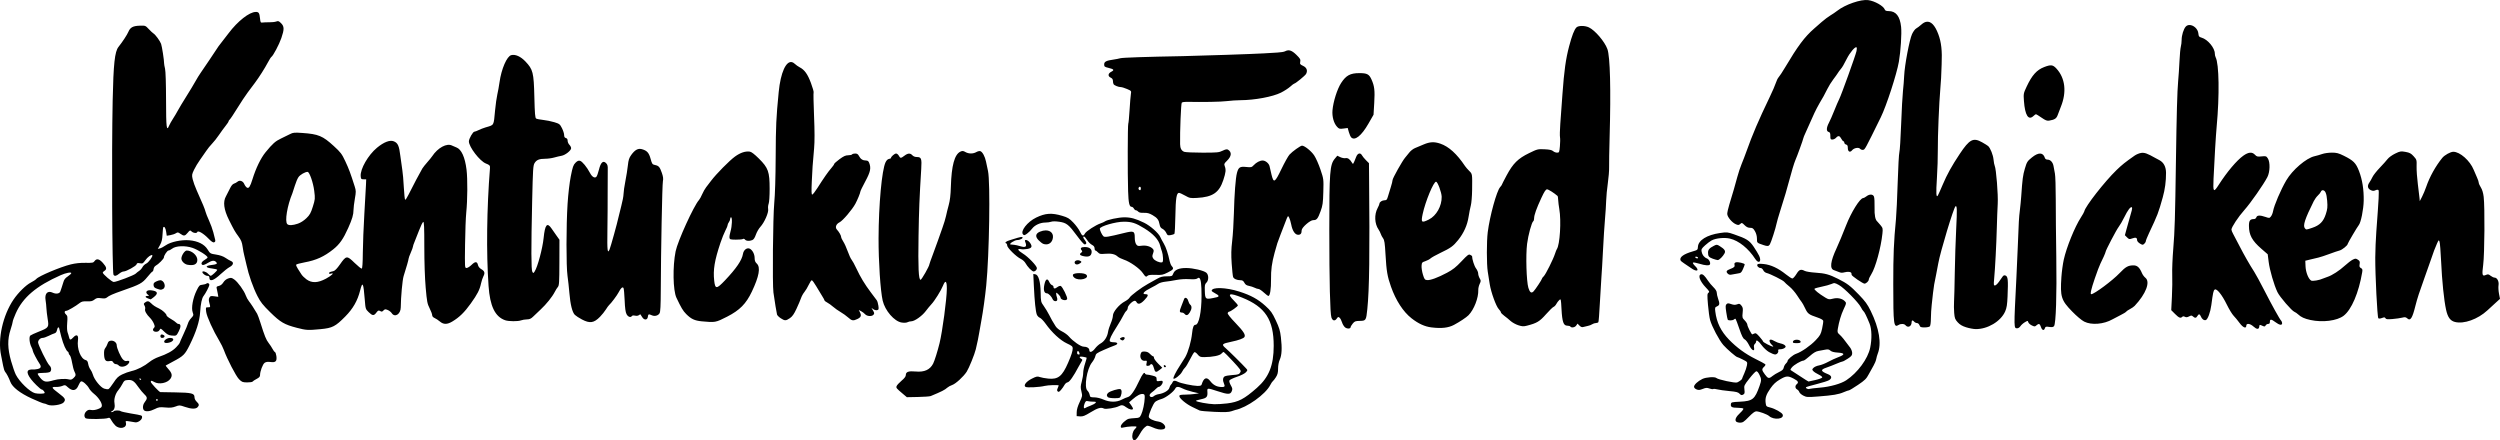 <?xml version="1.0" encoding="UTF-8" standalone="no"?>
<!-- Created with Inkscape (http://www.inkscape.org/) -->

<svg
   version="1.1"
   id="svg1"
   width="2860.892"
   height="503.852"
   viewBox="0 0 2860.892 503.852"
   sodipodi:docname="KFC (1954).svg"
   inkscape:version="1.3.2 (091e20e, 2023-11-25, custom)"
   xmlns:inkscape="http://www.inkscape.org/namespaces/inkscape"
   xmlns:sodipodi="http://sodipodi.sourceforge.net/DTD/sodipodi-0.dtd"
   xmlns="http://www.w3.org/2000/svg"
   xmlns:svg="http://www.w3.org/2000/svg">
  <defs
     id="defs1" />
  <sodipodi:namedview
     id="namedview1"
     pagecolor="#ffffff"
     bordercolor="#000000"
     borderopacity="0.25"
     inkscape:showpageshadow="2"
     inkscape:pageopacity="0.0"
     inkscape:pagecheckerboard="0"
     inkscape:deskcolor="#d1d1d1"
     inkscape:zoom="0.24432935"
     inkscape:cx="1430.4462"
     inkscape:cy="251.70942"
     inkscape:window-width="1366"
     inkscape:window-height="705"
     inkscape:window-x="-8"
     inkscape:window-y="-8"
     inkscape:window-maximized="1"
     inkscape:current-layer="g1" />
  <g
     inkscape:groupmode="layer"
     inkscape:label="Image"
     id="g1"
     transform="translate(-8.428,-47.319)">
    <path
       id="path1"
       style="display:inline;fill:#000000"
       d="m 2146.324,47.449 c -8.403,-1.115 -26.352,5.07 -35.44,12.211 -1.988,1.562 -5.533,3.965 -7.877,5.34 -2.344,1.375 -6.832,4.75 -9.975,7.5 -3.143,2.75 -7.025,6.146 -8.625,7.547 -10.972,9.604 -18.632,19.872 -33.537,44.953 -2.778,4.675 -5.905,9.424 -6.949,10.553 -1.044,1.129 -2.506,4.054 -3.248,6.5 -0.742,2.446 -3.949,9.847 -7.125,16.447 -12.671,26.328 -19.826,43.046 -26.535,62 -1.558,4.4 -4.06,10.925 -5.562,14.5 -1.502,3.575 -3.744,10.325 -4.98,15 -2.35,8.882 -5.037,18.147 -9.076,31.301 -1.317,4.291 -2.394,9.128 -2.394,10.748 0,3.52 5.513,10.093 10.037,11.967 2.575,1.067 3.284,1.005 4.867,-0.428 1.75,-1.584 2.02,-1.509 4.896,1.367 2.167,2.167 4.005,3.048 6.373,3.053 2.822,0.007 3.667,0.605 5.576,3.947 1.431,2.506 2.25,5.605 2.25,8.514 0,4.869 -0.172,4.703 7.5,7.303 4.568,1.548 5.906,1.408 7.258,-0.756 1.434,-2.296 6.762,-18.856 7.726,-24.016 0.36,-1.925 2.167,-8.225 4.016,-14 4.759,-14.865 8.47,-27.372 10.531,-35.5 2.167,-8.541 5.734,-20.287 6.984,-23 1.705,-3.697 8.984,-23.761 8.984,-24.764 0,-0.545 1.298,-3.746 2.885,-7.113 1.586,-3.367 4.843,-10.623 7.238,-16.123 3.847,-8.835 6.204,-13.33 13.107,-25 0.976,-1.65 2.956,-5.46 4.4,-8.467 1.444,-3.006 4.479,-7.897 6.746,-10.869 2.267,-2.972 4.623,-6.268 5.234,-7.322 0.611,-1.054 1.961,-2.912 3,-4.129 2.115,-2.477 3.594,-4.971 7.168,-12.084 3.581,-7.127 9.526,-14.177 11.123,-13.189 0.506,0.312 0.524,2.169 0.041,4.314 -1.196,5.322 -17.304,50.073 -19.75,54.867 -1.117,2.189 -3.704,8.211 -5.75,13.385 -2.046,5.174 -4.783,11.406 -6.082,13.85 -2.966,5.579 -3.109,9.715 -0.361,10.434 1.589,0.416 2,1.365 2,4.617 0,3.628 0.268,4.094 2.346,4.094 1.29,0 3.159,-0.9 4.154,-2 2.516,-2.78 4.189,-2.501 6,1 0.853,1.65 1.989,3 2.525,3 0.536,0 0.975,0.717 0.975,1.594 0,0.876 0.9,1.83 2,2.117 1.507,0.394 2,1.364 2,3.938 0,4.227 2.518,5.588 4.879,2.637 2.162,-2.703 7.538,-3.694 9.197,-1.695 0.687,0.828 2.182,1.373 3.322,1.209 2.202,-0.317 2.125,-0.178 20.363,-37.299 6.386,-12.999 18.218,-49.35 20.674,-63.52 2.088,-12.048 3.382,-32.346 2.549,-39.98 -1.331,-12.202 -5.918,-17.988 -14.266,-17.996 -2.699,-0.003 -3.957,-0.505 -4.394,-1.754 -1.429,-4.076 -11.512,-9.807 -19,-10.801 z M 301.08,61 c -7.245,0 -20.635,10.499 -31.045,24.342 -3.788,5.037 -7.71,10.108 -8.713,11.27 -1.003,1.161 -2.272,2.812 -2.822,3.668 -3.09,4.811 -17.899,26.822 -20.332,30.221 -1.575,2.2 -4.352,6.7 -6.17,10 -1.818,3.3 -6.497,11.067 -10.4,17.26 -3.903,6.193 -8.232,13.393 -9.619,16 -1.387,2.607 -3.923,6.884 -5.635,9.504 -1.712,2.62 -3.676,6.123 -4.365,7.787 -2.944,7.107 -3.477,2.7 -3.533,-29.137 -0.034,-18.924 -0.488,-33.203 -1.141,-35.914 -0.596,-2.475 -1.079,-5.175 -1.074,-6 0.021,-3.707 -2.46,-19.794 -3.469,-22.5 -1.298,-3.48 -6.509,-10.586 -8.734,-11.908 -0.84,-0.499 -3.251,-2.749 -5.359,-5 -3.79,-4.046 -3.906,-4.09 -10.369,-3.879 -7.71,0.251 -10.845,1.956 -12.977,7.059 -1.404,3.359 -6.659,11.37 -11.305,17.229 -4.268,5.382 -5.786,19.386 -6.666,61.5 -1.247,59.684 -0.588,196.862 0.957,199.25 1.227,1.896 3.227,1.512 6.51,-1.25 1.634,-1.375 3.887,-2.5 5.008,-2.5 3.094,0 14.399,-6.258 14.941,-8.271 0.382,-1.417 1.142,-1.648 3.793,-1.15 3.025,0.568 3.564,0.268 6.129,-3.402 2.594,-3.712 6.954,-6.866 8.02,-5.801 1.035,1.035 -4.285,8.392 -6.908,9.553 -1.565,0.693 -3.489,2.501 -4.273,4.018 -0.784,1.517 -2.51,3.469 -3.836,4.338 -1.326,0.869 -3.136,2.304 -4.021,3.189 -1.908,1.908 -21.998,9.527 -25.121,9.527 -2.02,0 -12.549,-9.029 -12.549,-10.762 0,-0.416 0.9,-1.319 2,-2.006 2.933,-1.831 2.463,-4.208 -1.775,-8.982 -4.205,-4.737 -7.291,-5.42 -9.6,-2.125 -1.344,1.919 -2.348,2.109 -10.357,1.963 -5.902,-0.108 -11.529,0.492 -16.818,1.789 -11.892,2.916 -36.791,13.421 -39.475,16.654 -0.742,0.894 -3.51,2.72 -6.152,4.059 -5.627,2.851 -14.468,11.526 -19.9,19.525 -12.246,18.034 -18.292,45.134 -14.242,63.848 0.778,3.595 1.83,8.962 2.338,11.926 0.508,2.963 1.557,6.114 2.332,7 1.669,1.908 4.22,6.816 5.926,11.4 2.266,6.089 11.106,12.97 24.529,19.096 6.767,3.088 12.976,5.615 13.799,5.615 0.822,0 2.71,0.619 4.195,1.377 3.962,2.021 16.032,0.339 18.494,-2.578 2.677,-3.172 1.822,-4.809 -5.307,-10.17 -8.71,-6.551 -9.294,-7.704 -3.793,-7.479 2.369,0.097 5.759,-0.442 7.533,-1.197 3.027,-1.288 3.397,-1.213 6,1.225 5.618,5.262 9.959,4.566 12.594,-2.018 0.858,-2.144 2.164,-4.132 2.904,-4.416 1.691,-0.649 7.157,4.16 9.184,8.08 0.842,1.629 3.381,4.426 5.643,6.217 4.838,3.832 8.949,9.942 8.949,13.303 0,1.899 -0.901,2.729 -4.434,4.078 -2.793,1.067 -5.662,1.464 -7.75,1.074 -2.557,-0.478 -3.831,-0.14 -5.566,1.48 -2.551,2.382 -2.945,6.201 -0.822,7.963 1.62,1.344 22.882,1.085 25.811,-0.314 1.358,-0.649 2.123,-0.103 3.5,2.49 0.969,1.826 3.047,4.571 4.617,6.102 5.074,4.944 13.635,2.866 12.174,-2.955 -0.598,-2.384 -0.497,-2.433 3.678,-1.803 2.361,0.357 5.448,0.866 6.859,1.133 3.134,0.593 7.934,-2.853 7.934,-5.695 0,-2.319 0.33,-2.207 -13,-4.447 -5.775,-0.971 -10.927,-2.144 -11.449,-2.607 -1.324,-1.174 -7.3,-1.056 -8.051,0.158 -0.34,0.55 -1.379,0.969 -2.309,0.932 -1.318,-0.053 -1.211,-0.299 0.48,-1.117 2.584,-1.25 3.627,-4.705 2.781,-9.215 -0.838,-4.465 1.033,-10.842 4.322,-14.723 1.498,-1.768 3.657,-5.05 4.797,-7.295 1.883,-3.708 2.468,-4.11 6.369,-4.395 4.899,-0.357 7.163,1.254 12.375,8.812 1.707,2.475 4.589,5.909 6.406,7.631 3.541,3.356 3.559,4.756 0.107,9.254 -2.088,2.722 -2.402,7.145 -0.631,8.916 1.926,1.926 6.917,1.384 12.264,-1.328 4.441,-2.253 5.72,-2.448 12.135,-1.867 5.582,0.506 8.173,0.265 11.705,-1.084 4.395,-1.678 4.728,-1.666 10.621,0.373 7.232,2.503 12.347,2.69 14.504,0.533 2.189,-2.189 1.97,-3.705 -0.928,-6.428 -1.533,-1.44 -2.5,-3.452 -2.5,-5.199 0,-4.354 -3.219,-5.152 -22,-5.459 -9.075,-0.148 -16.761,-0.285 -17.08,-0.305 -1.283,-0.081 -10.92,-10.364 -10.92,-11.652 0,-1.724 0.823,-1.701 4,0.115 5.453,3.117 15.001,1.193 18.439,-3.717 2.436,-3.478 1.866,-6.439 -2.08,-10.807 -2.002,-2.216 -3.465,-4.187 -3.25,-4.379 0.215,-0.192 3.89,-2.19 8.166,-4.441 12.098,-6.369 13.75,-7.996 19.145,-18.854 7.514,-15.124 11.393,-27.282 12.049,-37.768 0.605,-9.666 1.995,-16.166 3.963,-18.535 2.014,-2.424 6.568,-11.137 6.568,-12.566 0,-1.874 -1.872,-2.784 -3.297,-1.602 -0.666,0.552 -2.784,1.153 -4.707,1.336 -3.21,0.305 -3.756,0.864 -6.666,6.832 -4.161,8.533 -6.17,19.788 -4.404,24.672 1.209,3.343 1.12,3.69 -1.699,6.678 -1.635,1.733 -3.263,4.391 -3.619,5.906 -0.356,1.515 -2.663,7.069 -5.127,12.342 -2.464,5.273 -4.48,9.905 -4.48,10.293 0,0.388 -1.807,2.588 -4.016,4.887 -4.134,4.302 -10.455,7.771 -20.367,11.182 -3.12,1.073 -7.614,3.542 -9.986,5.486 -5.971,4.893 -14.106,9.04 -20.631,10.516 -3.025,0.684 -7.917,2.437 -10.871,3.893 -4.392,2.165 -6.175,3.885 -9.77,9.436 -2.418,3.734 -5.044,7.036 -5.836,7.34 -0.792,0.304 -2.998,0.04 -4.9,-0.588 -4.072,-1.344 -11.297,-10.274 -12.844,-15.875 -0.552,-1.998 -1.857,-4.722 -2.902,-6.051 -1.045,-1.329 -2.18,-4.155 -2.52,-6.279 -0.455,-2.845 -1.189,-4.006 -2.783,-4.406 -5.819,-1.46 -10.28,-12.995 -8.906,-23.021 0.777,-5.669 -1.601,-7.038 -5.299,-3.051 -3.108,3.352 -4.181,3.33 -4.932,-0.107 -0.33,-1.512 -1.078,-4.012 -1.662,-5.555 -0.636,-1.678 -0.817,-5.992 -0.451,-10.74 0.554,-7.184 0.415,-8.12 -1.463,-9.869 -2.111,-1.967 -1.813,-4.086 0.576,-4.086 1.498,0 10.661,-5.357 14.998,-8.77 2.339,-1.84 3.96,-2.228 8.559,-2.047 4.562,0.18 6.224,-0.21 8.492,-1.994 2.381,-1.873 3.578,-2.118 7.691,-1.572 3.629,0.481 5.313,0.263 6.598,-0.857 2.328,-2.031 7,-4.093 17.725,-7.822 20.001,-6.955 22.759,-8.456 28.449,-15.469 2.887,-3.558 5.625,-6.469 6.084,-6.469 0.459,0 0.976,-1.227 1.15,-2.727 0.174,-1.5 1.216,-3.203 2.316,-3.785 3.242,-1.716 9.5,-8.01 9.504,-9.559 0.006,-2.263 3.825,-7.93 5.346,-7.93 0.759,0 2.556,-0.926 3.994,-2.057 4.262,-3.353 14.958,-3.786 23.361,-0.947 6.389,2.158 17.295,9.055 17.295,10.938 0,0.478 -1.575,1.798 -3.5,2.934 -3.584,2.115 -4.576,4.783 -2.127,5.723 0.755,0.29 3.472,-0.804 6.035,-2.43 4.693,-2.976 7.514,-3.163 9.607,-0.641 1.459,1.758 0.179,2.433 -5.992,3.164 -7.193,0.852 -6.646,3.034 0.977,3.896 3.3,0.373 6,1.076 6,1.562 0,1.089 -6.163,6.788 -7.385,6.828 -0.487,0.016 -1.929,-1.096 -3.203,-2.471 -2.094,-2.259 -6.412,-3.49 -6.412,-1.828 0,1.635 3.518,4.328 5.654,4.328 1.655,0 2.346,0.572 2.346,1.941 0,5.188 4.79,3.734 13,-3.947 3.575,-3.345 8.188,-6.971 10.25,-8.059 4.326,-2.28 5.027,-5.487 1.5,-6.859 -1.238,-0.481 -4.043,-2.105 -6.236,-3.607 -2.62,-1.794 -6.317,-3.091 -10.777,-3.781 -6.666,-1.032 -6.842,-1.138 -9.76,-5.881 -3.655,-5.94 -11.072,-9.653 -20.979,-10.5 -9.016,-0.771 -21.223,1.824 -26.752,5.686 -2.339,1.634 -5.371,3.253 -6.738,3.596 l -2.484,0.623 2.512,-4.496 c 1.916,-3.428 2.604,-6.321 2.893,-12.176 0.208,-4.223 0.619,-7.918 0.91,-8.209 1.221,-1.221 2.591,1.01 3.229,5.26 l 0.682,4.545 4.104,-0.693 c 2.258,-0.381 5.111,-1.354 6.342,-2.16 2.021,-1.324 2.522,-1.263 5.176,0.627 3.97,2.827 5.178,2.66 8.295,-1.133 2.553,-3.107 2.743,-3.168 4.578,-1.508 2.203,1.994 5.904,2.296 6.492,0.531 0.682,-2.047 7.115,1.728 12.543,7.359 3.608,3.743 5.444,4.97 6.709,4.484 1.21,-0.464 1.571,-1.35 1.184,-2.904 -0.307,-1.231 -1.27,-5.069 -2.143,-8.529 -0.872,-3.46 -3.088,-9.535 -4.922,-13.5 -1.834,-3.965 -3.648,-8.559 -4.031,-10.209 -0.672,-2.892 -3.016,-8.551 -10.154,-24.5 -1.846,-4.125 -3.878,-9.771 -4.514,-12.547 -1.072,-4.68 -0.962,-5.461 1.525,-10.719 1.475,-3.119 4.571,-8.273 6.877,-11.453 2.306,-3.18 5.529,-7.806 7.162,-10.281 1.633,-2.475 4.622,-6.175 6.643,-8.223 2.021,-2.047 5.581,-6.547 7.914,-10 2.333,-3.453 5.756,-8.153 7.607,-10.445 1.851,-2.293 3.365,-4.599 3.365,-5.127 0,-0.528 0.61,-1.467 1.355,-2.086 0.746,-0.619 4.608,-6.412 8.582,-12.873 3.974,-6.461 9.416,-14.671 12.096,-18.246 2.679,-3.575 6.356,-8.487 8.17,-10.914 4.763,-6.375 11.324,-16.712 14.768,-23.264 1.641,-3.122 3.438,-5.956 3.992,-6.299 2.025,-1.251 8.888,-14.223 11.428,-21.598 3.446,-10.006 3.385,-13.304 -0.316,-17.006 -2.501,-2.501 -3.3,-2.785 -5.494,-1.951 -1.412,0.537 -4.931,0.939 -7.822,0.893 -2.891,-0.047 -6.383,0.078 -7.758,0.277 -2.328,0.337 -2.535,0.017 -3.018,-4.639 -0.655,-6.321 -1.425,-7.5 -4.902,-7.5 z M 2212.664,72.311 c -1.744,0.368 -3.552,1.381 -5.412,3.045 -2.064,1.846 -4.782,3.896 -6.041,4.557 -1.259,0.66 -3.38,3.538 -4.711,6.395 -2.942,6.312 -8.498,35.687 -9.02,47.693 -0.203,4.675 -0.827,12.55 -1.387,17.5 -0.56,4.95 -1.495,22.05 -2.078,38 -0.583,15.95 -1.494,30.35 -2.022,32 -0.528,1.65 -1.392,17.175 -1.924,34.5 -0.531,17.325 -1.423,36.225 -1.978,42 -2.506,26.029 -3.124,40.88 -3.1,74.5 0.033,46.715 0.488,50.18 6.127,46.658 2.58,-1.611 6.397,-1.446 7.881,0.342 2.845,3.427 7,1.301 7,-3.582 0,-2.298 1.29,-2.478 3,-0.418 0.685,0.825 2.1,1.5 3.146,1.5 1.109,0 2.3,1.043 2.854,2.5 0.833,2.19 1.549,2.5 5.775,2.5 2.654,0 5.365,-0.539 6.025,-1.199 0.724,-0.724 1.222,-4.392 1.254,-9.25 0.03,-4.427 0.454,-11.426 0.943,-15.551 0.49,-4.125 1.157,-10.2 1.482,-13.5 0.582,-5.904 1.755,-12.775 3.645,-21.359 0.528,-2.397 1.601,-8.044 2.387,-12.547 2.249,-12.897 17.684,-63.978 19.711,-65.23 1.77,-1.094 1.912,3.62 0.777,25.852 -0.654,12.806 -1.382,35.435 -1.617,50.285 -0.235,14.85 -0.614,29.7 -0.842,33 -0.228,3.3 -0.154,9.109 0.166,12.908 0.509,6.045 1.008,7.377 3.99,10.678 2.453,2.715 5.143,4.321 9.605,5.736 3.409,1.081 8.239,2.014 10.736,2.072 13.734,0.319 29.097,-8.831 34.037,-20.275 1.728,-4.003 2.318,-7.735 2.705,-17.119 0.808,-19.544 0.464,-22.805 -2.523,-23.957 -1.139,-0.439 -2.214,-0.039 -3.051,1.139 -0.711,1 -2.626,3.731 -4.256,6.068 -1.63,2.337 -3.701,4.25 -4.601,4.25 -1.429,0 -1.549,-0.92 -0.945,-7.25 1.121,-11.757 2.599,-39.94 3.08,-58.75 0.246,-9.625 0.716,-22 1.043,-27.5 0.6,-10.089 -1.785,-40.17 -3.439,-43.404 -0.449,-0.877 -1.064,-4.126 -1.367,-7.219 -0.517,-5.274 -3.528,-12.873 -6.086,-15.352 -0.624,-0.605 -3.77,-2.575 -6.992,-4.381 -10.166,-5.698 -14.382,-3.501 -25.623,13.355 -8.981,13.467 -14.543,23.503 -19.396,35 -2.554,6.05 -5.066,11.663 -5.58,12.473 -1.969,3.097 -2.263,-2.21 -1.103,-19.881 0.644,-9.823 1.106,-24.325 1.025,-32.227 -0.155,-15.086 1.46,-54.353 2.885,-70.109 0.46,-5.091 0.856,-10.606 0.879,-12.256 0.023,-1.65 0.298,-8.625 0.611,-15.5 0.712,-15.615 -0.382,-25.467 -3.848,-34.668 -3.923,-10.413 -8.596,-15.124 -13.828,-14.021 z m 301.043,3.629 c -1.516,0.07 -2.931,0.65 -4.025,1.859 -2.457,2.714 -4.682,9.884 -4.682,15.084 0,2.547 -0.418,6.087 -0.928,7.865 -0.51,1.779 -1.201,9.2 -1.537,16.492 -0.336,7.293 -1.034,17.76 -1.549,23.26 -1.003,10.702 -1.748,37.759 -2.518,91.5 -0.928,64.77 -1.379,79.679 -3.012,99.5 -0.906,11 -1.457,24.5 -1.223,30 0.234,5.5 0.075,16.922 -0.351,25.383 l -0.775,15.383 4.367,4.367 c 4.47,4.47 6.296,5.198 8.219,3.275 0.765,-0.765 1.672,-0.783 3.029,-0.057 1.421,0.76 2.69,0.647 4.758,-0.426 2.49,-1.292 3.017,-1.286 4.498,0.055 2.267,2.052 3.742,1.911 5.021,-0.48 1.412,-2.638 2.847,-2.531 3.92,0.291 1.208,3.176 3.645,4.984 5.781,4.287 2.191,-0.715 5.173,-8.834 6.27,-17.078 1.899,-14.278 2.387,-16.551 3.801,-17.725 2.235,-1.855 8.305,5.616 13.994,17.225 2.561,5.225 6.024,10.906 7.695,12.623 1.671,1.717 4.734,5.43 6.805,8.25 3.965,5.399 7.734,6.923 7.734,3.127 0,-3.061 4.383,-2.535 8.234,0.986 3.731,3.411 6.122,3.503 6.586,0.254 0.373,-2.614 0.304,-2.595 3.728,-1.035 2.247,1.024 2.787,0.949 3.598,-0.5 0.525,-0.937 1.83,-1.705 2.902,-1.705 1.414,0 1.951,-0.688 1.951,-2.5 0,-3.252 1.606,-3.121 6.428,0.527 4.473,3.384 7.572,3.864 7.572,1.172 0,-0.99 -0.484,-2.283 -1.076,-2.875 -1.71,-1.711 -10.454,-17.453 -19.377,-34.885 -4.521,-8.833 -9.657,-18.284 -11.414,-21 -5.309,-8.209 -11.69,-19.383 -17.098,-29.939 -2.817,-5.5 -6.002,-11.568 -7.078,-13.484 -1.076,-1.916 -1.957,-4.14 -1.957,-4.941 0,-2.773 7.821,-14.606 14.873,-22.504 7.069,-7.916 21.831,-29.054 26.238,-37.57 3.061,-5.914 3.339,-17.136 0.531,-21.422 -1.747,-2.666 -2.171,-2.803 -7.152,-2.289 -4.688,0.484 -5.558,0.269 -7.568,-1.871 -3.27,-3.481 -7.405,-3.145 -13.355,1.086 -7.508,5.338 -18.615,18.491 -28.066,33.238 -6.034,9.415 -6.681,8.657 -5.979,-6.992 0.991,-22.07 2.65,-49.694 3.59,-59.75 3.323,-35.568 2.778,-71.734 -1.193,-79.154 -0.505,-0.943 -0.918,-2.814 -0.918,-4.158 0,-6.533 -8.104,-16.287 -15.215,-18.314 -2.845,-0.811 -3.326,-1.423 -3.59,-4.564 -0.48,-5.705 -5.941,-10.08 -10.488,-9.869 z m -695.037,1.086 c -2.708,0.005 -5.113,0.56 -6.215,1.662 -2.522,2.522 -5.106,9.171 -8.406,21.633 -3.802,14.355 -5.701,27.975 -7.625,54.68 -0.852,11.825 -1.963,27.125 -2.467,34 -0.504,6.875 -0.652,13.792 -0.33,15.371 0.322,1.579 0.273,6.192 -0.107,10.25 -0.664,7.091 -0.792,7.379 -3.277,7.379 -1.422,0 -3.454,-0.787 -4.516,-1.748 -1.402,-1.268 -4.091,-1.844 -9.816,-2.104 -7.684,-0.349 -8.135,-0.238 -17.648,4.389 -12.727,6.19 -18.393,11.806 -25.734,25.502 -3.04,5.671 -5.527,10.541 -5.527,10.822 0,0.281 -0.843,1.439 -1.873,2.574 -3.959,4.364 -11.843,32.989 -14.201,51.564 -1.343,10.579 -1.324,36.604 0.027,45.234 0.627,3.997 1.641,10.416 2.254,14.266 1.488,9.35 7.287,25.362 10.338,28.547 1.351,1.41 2.455,3.078 2.455,3.707 0,0.629 1.688,2.378 3.75,3.885 2.062,1.507 5.325,4.176 7.25,5.932 1.925,1.755 5.898,3.968 8.83,4.918 4.525,1.465 6.037,1.543 10,0.521 11.361,-2.93 14.415,-4.754 21.67,-12.957 3.85,-4.353 7.793,-8.203 8.762,-8.555 0.969,-0.352 2.384,-1.845 3.147,-3.32 0.763,-1.475 2.263,-3.476 3.334,-4.445 1.917,-1.735 1.959,-1.575 2.596,10.266 0.791,14.72 2.268,19.002 6.553,19.002 1.646,0 3.269,0.45 3.609,1 1.101,1.782 5.217,1.06 6.701,-1.176 l 1.445,-2.178 2.27,2.27 c 1.616,1.616 2.889,2.071 4.426,1.582 1.187,-0.377 3.508,-0.929 5.158,-1.229 1.65,-0.299 3.888,-1.157 4.973,-1.906 1.085,-0.75 2.971,-1.363 4.191,-1.363 1.22,0 2.514,-0.478 2.875,-1.062 0.361,-0.584 1.097,-9.922 1.635,-20.75 0.538,-10.828 1.339,-24.188 1.779,-29.688 0.441,-5.5 1.303,-20.125 1.916,-32.5 0.613,-12.375 1.62,-28.125 2.236,-35 0.617,-6.875 1.221,-16.325 1.344,-21 0.123,-4.675 0.976,-13.675 1.897,-20 0.921,-6.325 1.586,-14.65 1.478,-18.5 -0.108,-3.85 0.155,-19.375 0.582,-34.5 1.538,-54.368 0.582,-91.947 -2.557,-100.549 -3.14,-8.607 -14.089,-21.439 -21.152,-24.791 -2.309,-1.096 -5.32,-1.64 -8.027,-1.635 z M 1485.006,105.211 c -2.049,-0.617 -3.972,-0.299 -6.119,0.85 -1.09,0.583 -4.997,1.216 -8.684,1.404 -3.686,0.189 -10.753,0.61 -15.703,0.938 -9.263,0.613 -73.817,2.817 -92.5,3.158 -42.615,0.779 -68.945,1.661 -71.5,2.396 -1.65,0.475 -5.025,1.142 -7.5,1.482 -8.549,1.176 -11,2.411 -11,5.539 0,2.561 0.465,2.933 5.004,4.021 6.228,1.494 6.896,2.483 3.029,4.482 -3.753,1.941 -4.006,5.117 -0.533,6.699 1.722,0.784 2.505,1.945 2.516,3.729 0.01,1.424 0.354,3.124 0.769,3.777 0.921,1.448 5.616,3.312 8.344,3.312 1.1,0 4.261,0.973 7.025,2.162 4.944,2.127 5.017,2.22 4.408,5.75 -0.341,1.973 -1.016,10.203 -1.5,18.287 -0.484,8.084 -1.155,15.14 -1.488,15.68 -0.711,1.15 -0.847,57.4 -0.188,77.287 0.452,13.648 1.418,17.834 4.113,17.834 0.786,0 1.911,0.9 2.5,2 0.589,1.1 1.674,2 2.412,2 0.738,0 1.907,0.679 2.596,1.51 0.856,1.032 2.875,1.46 6.373,1.354 3.953,-0.12 6.214,0.474 9.922,2.605 5.454,3.135 7.193,5.438 8.123,10.746 0.475,2.709 1.385,4.062 3.363,5 1.491,0.707 3.386,2.737 4.211,4.512 1.374,2.956 1.794,3.176 5,2.629 1.925,-0.329 3.872,-0.937 4.326,-1.352 0.454,-0.415 0.969,-9.698 1.147,-20.629 0.325,-20.072 1.316,-26.375 4.141,-26.375 0.779,0 3.908,1.405 6.951,3.123 5.229,2.951 5.983,3.097 13.734,2.662 17.876,-1.003 25.303,-6.051 30.027,-20.406 2.907,-8.831 3.217,-11.82 1.65,-15.939 -0.912,-2.398 -0.64,-3.065 2.49,-6.105 5.366,-5.212 5.826,-9.855 1.258,-12.736 -1.223,-0.772 -2.808,-0.469 -6.211,1.184 -4.212,2.046 -6,2.219 -22.975,2.219 -10.124,0 -19.537,-0.427 -20.914,-0.951 -3.161,-1.202 -4.647,-3.954 -4.738,-8.771 -0.271,-14.28 1.03,-46.595 1.912,-47.477 0.575,-0.574 2.992,-1.004 5.373,-0.955 19.081,0.393 39.292,0.032 46.108,-0.822 4.493,-0.563 11.556,-1.038 15.695,-1.055 16.2,-0.067 36.883,-3.922 46.301,-8.631 3.726,-1.863 8.506,-4.952 10.621,-6.863 2.115,-1.911 4.163,-3.475 4.551,-3.475 1.362,0 12.551,-9.13 13.607,-11.104 2.04,-3.812 0.767,-7.241 -3.418,-9.205 -3.496,-1.641 -3.806,-2.095 -3.27,-4.777 0.518,-2.588 -0.051,-3.595 -4.488,-7.939 -2.649,-2.594 -4.824,-4.146 -6.873,-4.764 z m -891.492,5.195 c -5.045,1.266 -11.323,15.766 -13.463,31.094 -0.614,4.4 -1.751,10.7 -2.525,14 -0.774,3.3 -1.917,11.4 -2.541,18 -1.727,18.265 -0.792,16.592 -10.984,19.635 -2.475,0.739 -6.057,2.135 -7.961,3.104 -1.904,0.968 -4.023,1.762 -4.709,1.762 -1.705,0 -6.33,8.113 -6.33,11.104 0,6.363 12.57,22.696 19.504,25.344 4.16,1.589 4.868,2.358 4.654,5.053 -3.709,46.8 -4.316,96.32 -1.654,135 1.596,23.197 7.421,35.247 18.996,39.293 3.984,1.393 14.663,1.475 18.174,0.141 1.542,-0.586 4.578,-1.089 6.746,-1.119 3.028,-0.042 4.681,-0.782 7.129,-3.186 1.753,-1.721 5.605,-5.379 8.561,-8.129 6.462,-6.014 13.319,-14.535 16.094,-20 1.117,-2.2 2.766,-4.835 3.664,-5.855 1.418,-1.61 1.642,-5.293 1.703,-27.906 l 0.07,-26.051 -3.27,-4.594 c -1.799,-2.527 -4.425,-6.281 -5.834,-8.344 -5.044,-7.382 -7.441,-4.456 -9.027,11.025 -1.217,11.871 -6.863,32.98 -10.199,38.129 -1.494,2.306 -1.604,2.326 -2.684,0.5 -1.392,-2.354 -1.456,-26.305 -0.217,-81.152 0.822,-36.352 1.087,-40.541 2.75,-43.275 2.255,-3.709 5.37,-4.977 12.223,-4.977 2.889,0 7.473,-0.631 10.186,-1.402 2.712,-0.771 6.518,-1.671 8.457,-2.002 4.284,-0.731 10.975,-6.015 10.975,-8.668 0,-1.06 -0.9,-2.828 -2,-3.928 -1.1,-1.1 -2,-3.167 -2,-4.594 0,-1.753 -0.649,-2.764 -2,-3.117 -1.423,-0.372 -2,-1.364 -2,-3.439 0,-1.604 -1.123,-5.133 -2.496,-7.842 -2.331,-4.6 -2.909,-5.052 -8.75,-6.84 -3.44,-1.053 -9.193,-2.222 -12.785,-2.598 -3.593,-0.376 -7.193,-1.09 -8,-1.588 -1.196,-0.738 -1.578,-5.311 -2.057,-24.693 -0.694,-28.093 -1.539,-31.46 -10.197,-40.592 -5.433,-5.731 -11.514,-8.467 -16.201,-7.291 z m 321.357,8.076 c -6.823,-1.9 -13.144,11.651 -15.336,34.223 -2.92,30.063 -3.269,37.58 -3.455,74.295 -0.119,23.535 -0.73,43.191 -1.639,52.781 -1.495,15.769 -2.198,93.124 -0.93,102.219 1.338,9.592 3.617,23.583 4.119,25.285 0.29,0.982 2.178,2.868 4.197,4.191 4.701,3.081 5.895,3.076 10.479,-0.039 2.84,-1.93 4.712,-4.582 7.59,-10.75 2.101,-4.503 4.435,-9.988 5.186,-12.188 0.75,-2.2 2.501,-5.36 3.891,-7.023 1.39,-1.663 3.618,-5.376 4.949,-8.25 1.331,-2.874 2.907,-5.219 3.5,-5.209 0.593,0.01 2.841,3.047 4.996,6.75 2.155,3.703 5.192,8.723 6.75,11.154 1.558,2.432 2.832,4.783 2.832,5.225 0,0.442 1.378,1.515 3.061,2.385 1.683,0.87 4.72,3.048 6.75,4.84 2.03,1.792 5.883,4.518 8.564,6.059 2.681,1.54 6.561,4.324 8.621,6.186 4.21,3.803 5.759,4.068 10.525,1.807 4.136,-1.963 4.909,-3.851 3.078,-7.521 l -1.428,-2.863 2.666,1.379 c 1.466,0.758 3.524,2.326 4.57,3.482 2.278,2.516 7.751,2.82 9.646,0.535 1.079,-1.301 0.99,-2.09 -0.531,-4.664 l -1.83,-3.098 2.217,1.553 c 1.22,0.855 3.141,1.313 4.269,1.018 1.813,-0.474 1.979,-1.063 1.428,-5.084 -0.343,-2.501 -1.182,-5.307 -1.865,-6.232 -0.683,-0.926 -3.738,-5 -6.789,-9.055 -7.018,-9.327 -11.892,-17.393 -16.582,-27.447 -2.033,-4.358 -4.475,-8.824 -5.426,-9.924 -0.951,-1.1 -2.927,-5.375 -4.391,-9.5 -1.464,-4.125 -3.762,-9.178 -5.107,-11.229 -1.346,-2.05 -2.447,-4.429 -2.447,-5.285 0,-1.612 -2.491,-5.959 -4.791,-8.361 -2.436,-2.544 -1.037,-6.465 3.012,-8.443 3.607,-1.763 14.39,-14.415 18.053,-21.182 2.362,-4.364 5.727,-12.56 5.727,-13.951 0,-0.659 2.531,-5.889 5.625,-11.623 5.883,-10.901 6.789,-15.183 4.482,-21.176 -0.777,-2.02 -1.746,-2.75 -3.648,-2.75 -3.669,0 -6.199,-1.595 -7.975,-5.029 -1.17,-2.263 -2.23,-2.971 -4.451,-2.971 -1.603,0 -3.193,0.45 -3.533,1 -0.34,0.55 -2.342,1 -4.449,1 -2.968,0 -5.208,1.013 -9.941,4.498 -3.36,2.474 -6.109,4.947 -6.109,5.496 0,0.55 -1.493,2.69 -3.318,4.754 -3.512,3.971 -8.474,11.085 -16.039,23.002 -2.531,3.987 -5.125,7.25 -5.766,7.25 -0.865,0 -0.985,-3.916 -0.467,-15.25 0.711,-15.534 0.858,-17.652 2.633,-37.645 0.695,-7.823 0.674,-19.501 -0.068,-37.26 -0.594,-14.226 -0.816,-26.292 -0.494,-26.812 0.322,-0.521 -1.052,-5.354 -3.051,-10.74 -3.773,-10.166 -7.356,-15.152 -12.93,-17.992 -1.65,-0.841 -4.209,-2.658 -5.686,-4.039 -0.985,-0.921 -1.969,-1.508 -2.943,-1.779 z m 1441.221,3.666 c -2.016,-0.251 -4.483,0.412 -8.305,1.873 -8.591,3.284 -14.002,9.304 -20.145,22.41 -3.636,7.759 -3.704,8.12 -3.096,16.5 1.181,16.285 5.122,22.547 10.822,17.191 1.242,-1.167 2.564,-2.123 2.936,-2.123 0.371,0 3.231,1.774 6.356,3.941 4.525,3.139 6.306,3.835 8.76,3.416 6.437,-1.098 8.354,-2.399 9.867,-6.691 0.808,-2.291 2.382,-6.416 3.5,-9.166 6.857,-16.868 5,-32.835 -5.09,-43.75 -2.022,-2.187 -3.589,-3.351 -5.605,-3.602 z m -792.188,8.852 c -10.274,0 -15.147,2.65 -20.738,11.281 -4.504,6.953 -9.065,21.382 -9.902,31.332 -0.605,7.181 1.524,14.786 5.271,18.83 2.197,2.371 2.914,2.567 7.291,1.986 l 4.854,-0.645 1.312,4.689 c 0.722,2.579 1.952,5.327 2.732,6.107 4.154,4.154 11.75,-1.92 19.652,-15.711 l 5.869,-10.244 0.803,-13.564 c 0.843,-14.247 0.269,-19.169 -3.117,-26.732 -2.743,-6.126 -5.045,-7.33 -14.027,-7.33 z M 345.246,199.207 c -1.939,0.18 -3.176,0.663 -4.895,1.559 -2.119,1.105 -6.777,3.385 -10.352,5.066 -6.408,3.014 -9.577,5.83 -17.631,15.668 -5.528,6.753 -11.086,18.207 -15.041,31 -2.582,8.352 -4.104,10.689 -6.225,9.555 -1.006,-0.538 -2.399,-2.351 -3.094,-4.029 -1.504,-3.632 -5.285,-4.97 -7.801,-2.762 -0.94,0.825 -2.767,1.822 -4.059,2.217 -1.53,0.467 -3.185,2.514 -4.748,5.869 -1.32,2.833 -3.302,6.718 -4.402,8.635 -3.594,6.259 -2.451,15.157 3.467,27.016 5.796,11.616 6.834,13.425 10.797,18.824 3.134,4.269 4.094,6.646 4.842,12 0.513,3.672 1.336,8.026 1.83,9.676 0.494,1.65 1.665,6.6 2.6,11 2.398,11.284 7.501,25.815 12.51,35.623 3.523,6.898 6.116,10.18 14.684,18.586 11.671,11.451 16.087,14.02 30.557,17.773 10.677,2.77 12.487,2.869 27.092,1.484 13.431,-1.274 16.896,-3.052 28.152,-14.451 8.911,-9.024 14.084,-18.087 17.037,-29.842 2.748,-10.939 3.759,-8.915 5.289,10.58 0.831,10.59 0.899,10.806 4.445,14.25 4.392,4.266 5.997,4.364 8.822,0.543 1.728,-2.338 2.555,-2.754 3.965,-2 2.338,1.251 2.494,1.227 4.375,-0.654 1.368,-1.368 2.06,-1.419 4.65,-0.346 1.673,0.693 3.734,2.317 4.58,3.607 3.569,5.447 10.276,1.174 10.35,-6.594 0.113,-11.916 1.908,-31.534 3.275,-35.805 3.197,-9.986 5.709,-18.803 5.695,-19.977 -0.008,-0.672 1.111,-3.766 2.486,-6.875 1.375,-3.109 2.5,-6.217 2.5,-6.906 0,-0.689 0.764,-2.995 1.699,-5.125 0.935,-2.13 3.298,-8.114 5.25,-13.297 1.952,-5.183 4.113,-9.609 4.801,-9.834 0.981,-0.321 1.25,5.809 1.25,28.439 0,17.857 0.595,35.664 1.562,46.736 1.407,16.109 1.855,18.464 4.5,23.705 1.616,3.2 2.938,6.742 2.938,7.869 0,1.281 1.031,2.497 2.75,3.24 1.512,0.654 4.229,2.444 6.035,3.979 4.211,3.576 8.335,3.581 14.275,0.021 8.077,-4.84 13.886,-10.511 21.1,-20.598 7.727,-10.805 10.17,-15.595 11.807,-23.15 0.594,-2.741 1.814,-6.388 2.713,-8.104 1.987,-3.793 1.303,-5.911 -2.637,-8.168 -1.784,-1.022 -3.241,-2.851 -3.611,-4.531 -0.947,-4.3 -3.119,-4.394 -7.295,-0.316 -2.047,1.999 -4.651,3.635 -5.787,3.635 -2.046,0 -2.063,-0.269 -1.723,-26.75 0.189,-14.712 0.81,-31.25 1.379,-36.75 1.463,-14.136 1.622,-38.398 0.322,-49 -1.756,-14.318 -5.863,-23.344 -11.588,-25.465 -1.783,-0.661 -4.022,-1.615 -4.977,-2.119 -5.938,-3.134 -16.299,2.421 -22.764,12.205 -0.825,1.249 -3.323,4.32 -5.551,6.824 -2.227,2.505 -4.796,5.748 -5.709,7.207 -1.882,3.009 -11.609,21.44 -15.885,30.098 -1.562,3.163 -3.23,5.75 -3.707,5.75 -0.477,0 -1.191,-6.372 -1.586,-14.16 -0.395,-7.788 -1.161,-16.675 -1.699,-19.75 -0.539,-3.075 -1.562,-10.406 -2.275,-16.293 -1.413,-11.658 -2.821,-14.823 -7.455,-16.742 -4.432,-1.836 -11.342,0.789 -19.248,7.311 -10.146,8.369 -19.366,24.431 -18.686,32.551 0.272,3.25 0.581,3.584 3.301,3.584 h 3 l -0.26,6.5 c -0.143,3.575 -0.974,18.425 -1.85,33 -0.875,14.575 -1.66,34.562 -1.742,44.416 -0.1,11.992 -0.511,18.038 -1.246,18.283 -0.604,0.201 -4.324,-2.784 -8.268,-6.635 -8.71,-8.505 -9.479,-8.42 -16.65,1.838 -3.28,4.692 -5.839,7.323 -7.484,7.697 -4.334,0.985 -5,1.308 -5,2.436 0,0.664 0.839,0.834 2.119,0.428 4.624,-1.468 1.056,2.151 -5.676,5.756 -9.302,4.981 -16.147,5.227 -22.258,0.801 -2.263,-1.639 -4.878,-4.227 -5.811,-5.75 -0.933,-1.523 -2.792,-4.431 -4.131,-6.461 -1.339,-2.03 -2.17,-4.12 -1.846,-4.645 0.324,-0.525 4.694,-1.709 9.711,-2.631 13.19,-2.424 22.314,-6.585 32.756,-14.939 7.204,-5.764 11.466,-11.856 17.076,-24.412 4.583,-10.257 6.045,-15.245 6.057,-20.682 0.005,-2.2 0.696,-7.925 1.535,-12.723 1.399,-7.998 1.386,-9.162 -0.148,-14 -4.776,-15.063 -6.645,-20.083 -10.713,-28.777 -4.007,-8.563 -5.307,-10.289 -13.172,-17.5 -12.772,-11.709 -17.655,-13.74 -36.148,-15.033 -4.527,-0.317 -7.167,-0.44 -9.105,-0.26 z M 1647.174,210.129 c -2.986,0.149 -5.998,0.967 -9.549,2.477 -3.369,1.433 -7.858,3.32 -9.975,4.195 -2.117,0.875 -5.042,3.168 -6.5,5.094 -1.458,1.926 -3.55,4.489 -4.65,5.697 -3.04,3.339 -14.5,23.745 -14.5,25.82 0,1.004 -0.884,4.585 -1.965,7.957 -1.08,3.372 -2.543,8.156 -3.25,10.631 -1.098,3.844 -1.662,4.5 -3.875,4.5 -2.8,0 -5.91,2.045 -5.91,3.887 0,0.628 -0.941,2.897 -2.09,5.041 -3.992,7.447 -3.524,17.893 1.098,24.572 0.952,1.375 2.077,3.616 2.502,4.98 0.424,1.364 1.617,3.624 2.65,5.021 1.542,2.085 2.041,5.405 2.785,18.52 1.081,19.045 2.107,25.097 6.256,36.85 5.572,15.787 13.971,28.707 23.533,36.197 7.872,6.167 15.08,9.464 22.762,10.41 11.525,1.418 19.404,0.533 25.848,-2.902 6.507,-3.47 14.114,-8.528 16.553,-11.008 6.325,-6.431 11.562,-19.931 11.213,-28.904 -0.071,-1.835 0.631,-4.938 1.561,-6.896 1.589,-3.339 1.587,-3.745 0.01,-6.496 -0.926,-1.614 -1.683,-4.092 -1.683,-5.508 0,-1.416 -1.133,-4.06 -2.518,-5.875 -1.923,-2.521 -4.482,-10.511 -4.482,-13.99 0,-0.181 -0.919,-0.82 -2.043,-1.422 -1.814,-0.971 -2.948,-0.136 -10.105,7.439 -6.317,6.686 -9.889,9.503 -16.496,13.018 -10.67,5.676 -19.253,8.821 -22.924,8.396 -2.546,-0.294 -3.063,-0.991 -4.688,-6.33 -1.004,-3.3 -1.695,-7.8 -1.535,-10 0.268,-3.694 0.596,-4.099 4.283,-5.303 2.196,-0.717 4.896,-2.149 6,-3.182 1.104,-1.033 6.058,-3.811 11.008,-6.172 12.145,-5.793 14.923,-7.797 20.598,-14.867 6.437,-8.021 10.448,-16.965 11.922,-26.592 0.664,-4.336 1.808,-10.135 2.543,-12.885 0.735,-2.75 1.405,-10.625 1.49,-17.5 0.234,-19.002 0.312,-18.483 -3.303,-22.086 -1.788,-1.782 -3.925,-4.253 -4.75,-5.49 -9.332,-13.999 -18.682,-22.47 -28.428,-25.76 -3.444,-1.162 -6.404,-1.683 -9.391,-1.535 z m -148.758,3.871 c -1.795,0 -11.185,6.71 -14.355,10.258 -1.534,1.717 -5.661,9.103 -9.174,16.414 -7.615,15.851 -8.915,16.602 -11.391,6.578 -0.917,-3.712 -1.905,-7.997 -2.197,-9.52 -0.639,-3.338 -4.663,-6.73 -7.982,-6.73 -3.133,0 -7.197,2.146 -10.25,5.414 -2.266,2.426 -2.851,2.561 -8.559,1.977 -7.185,-0.736 -8.812,0.31 -10.559,6.797 -1.566,5.815 -2.959,24.19 -3.512,46.312 -0.261,10.45 -1.141,24.64 -1.955,31.533 -1.139,9.642 -1.27,15.641 -0.566,26 0.503,7.406 1.238,14.288 1.635,15.293 0.846,2.141 4.387,3.674 8.488,3.674 2.195,0 3.276,0.709 4.4,2.883 1.089,2.105 2.5,3.072 5.24,3.586 2.063,0.387 4.982,1.339 6.486,2.117 1.504,0.778 3.494,1.414 4.422,1.414 0.928,0 3.641,1.8 6.027,4 2.387,2.2 4.783,4 5.324,4 1.852,0 3.126,-7.952 2.998,-18.727 -0.133,-11.197 0.891,-18.882 4.105,-30.773 2.699,-9.984 3.388,-12.097 6.688,-20.5 1.62,-4.125 4.21,-10.829 5.754,-14.896 2.789,-7.348 2.816,-7.378 4.184,-4.768 0.757,1.445 1.817,4.944 2.353,7.775 1.396,7.362 4.424,11.889 7.953,11.889 2.879,0 4.025,-1.475 4.025,-5.18 0,-3.129 9.812,-11.692 13.285,-11.594 3.877,0.11 5.23,-1.538 8.395,-10.24 2.389,-6.568 2.769,-9.276 3.109,-22.094 0.388,-14.595 0.387,-14.617 -3.242,-25.461 -1.998,-5.969 -5.241,-13.278 -7.207,-16.24 -3.301,-4.973 -11.039,-11.191 -13.924,-11.191 z m -755.367,4.035 c -4.371,-1.248 -8.025,0.724 -12.281,6.629 -2.42,3.357 -3.164,5.685 -3.84,12 -0.461,4.309 -1.759,12.464 -2.883,18.121 -1.124,5.657 -2.053,12.182 -2.064,14.5 -0.011,2.318 -1.172,8.49 -2.58,13.715 -1.408,5.225 -2.914,11.3 -3.346,13.5 -1.046,5.325 -8.828,33.398 -10.049,36.25 -2.365,5.522 -2.843,1.39 -2.488,-21.5 0.202,-13.062 0.332,-32.975 0.289,-44.25 -0.043,-11.275 0.002,-22.842 0.102,-25.705 0.143,-4.123 -0.261,-5.647 -1.938,-7.324 -3.345,-3.345 -6.076,-0.852 -8.109,7.402 -0.902,3.66 -2.173,7.297 -2.824,8.082 -1.836,2.213 -5.008,0.436 -7.41,-4.15 -3.552,-6.78 -8.925,-13.341 -11.441,-13.973 -1.78,-0.447 -3.103,0.129 -5.242,2.285 -2.437,2.456 -3.224,4.734 -5.318,15.383 -1.445,7.345 -2.964,20.336 -3.682,31.5 -1.613,25.094 -1.657,71.545 -0.078,82.5 0.674,4.675 1.632,13.45 2.131,19.5 1.099,13.332 3.335,22.265 6.297,25.154 1.214,1.185 4.858,3.547 8.098,5.25 9.088,4.777 13.707,4.082 20.711,-3.115 2.295,-2.359 5.285,-6.089 6.645,-8.289 1.359,-2.2 2.987,-4.45 3.617,-5 2.47,-2.156 9.237,-11.197 11.053,-14.766 2.462,-4.839 4.445,-6.577 5.52,-4.838 0.431,0.697 1.017,6.994 1.301,13.994 0.367,9.041 0.994,13.652 2.166,15.918 1.641,3.173 4.81,4.276 6.135,2.133 0.378,-0.612 1.896,-0.786 3.6,-0.412 1.781,0.391 3.531,0.16 4.428,-0.584 0.816,-0.677 1.609,-1.054 1.762,-0.838 0.153,0.216 1.071,1.657 2.039,3.203 2.328,3.717 5.996,3.398 6.451,-0.561 0.351,-3.052 0.954,-3.267 4.562,-1.623 3.252,1.482 7.247,0.403 8.842,-2.389 0.933,-1.634 1.303,-8.721 1.367,-26.238 0.167,-45.575 1.634,-121.012 2.428,-124.803 0.591,-2.826 0.286,-5.267 -1.186,-9.5 -2.365,-6.803 -3.569,-8.192 -7.873,-9.072 -3.019,-0.618 -3.396,-1.149 -5.018,-7.072 -1.897,-6.929 -4.078,-9.358 -9.891,-11.018 z m 367.231,2.102 c -0.821,-0.076 -1.604,0.145 -2.678,0.635 -6.834,3.114 -10.324,15.825 -11.045,40.229 -0.282,9.534 -1.007,15.703 -2.469,21 -1.138,4.125 -2.53,9.769 -3.092,12.543 -0.562,2.774 -2.406,8.849 -4.1,13.5 -1.693,4.651 -3.988,11.157 -5.1,14.457 -1.111,3.3 -3.77,10.597 -5.908,16.217 -2.138,5.619 -3.888,10.569 -3.898,11 -0.029,2.164 -8.899,17.783 -10.1,17.783 -2.271,0 -2.921,-13.924 -2.33,-50 0.49,-29.896 1.056,-44.034 3.076,-76.717 0.75,-12.131 0.139,-13.783 -5.104,-13.783 -1.952,0 -3.937,-0.788 -5.033,-2 -2.416,-2.67 -5.13,-2.521 -9.09,0.5 -4.082,3.113 -4.744,3.113 -6.41,0 -0.736,-1.375 -2.145,-2.5 -3.131,-2.5 -1.733,0 -5.869,3.608 -5.869,5.119 0,0.408 -1.012,0.885 -2.25,1.061 -1.415,0.201 -2.875,1.619 -3.934,3.82 -4.241,8.82 -7.877,48.334 -8.006,87 -0.088,26.42 2.133,60.077 4.703,71.289 2.627,11.457 13.371,23.866 21.752,25.123 2.763,0.414 5.461,0.269 6.631,-0.357 1.085,-0.581 3.035,-1.055 4.334,-1.055 3.726,0 12.308,-6.021 16.469,-11.555 2.091,-2.78 5.062,-6.38 6.604,-8 3.62,-3.804 11.074,-15.743 13.232,-21.195 2.747,-6.94 4.473,-5.569 4.41,3.5 -0.082,11.737 -5.055,48.907 -8.33,62.25 -2.253,9.181 -5.749,20.329 -7.35,23.439 -3.599,6.992 -10.074,9.928 -19.885,9.014 -8.235,-0.767 -11.381,0.345 -11.381,4.023 0,1.656 -1.551,3.711 -4.977,6.6 -2.737,2.308 -5.253,5.073 -5.594,6.146 -0.648,2.043 -0.369,2.381 7.412,8.957 l 4.34,3.668 12.66,-0.242 c 6.962,-0.133 13.558,-0.614 14.658,-1.07 12.623,-5.232 16.052,-6.973 19.043,-9.66 1.124,-1.01 3.599,-2.352 5.5,-2.984 3.969,-1.32 12.999,-9.588 16.621,-15.221 2.641,-4.107 9.052,-19.912 10.412,-25.67 1.955,-8.276 3.108,-13.849 3.934,-19 0.485,-3.025 1.594,-9.325 2.465,-14 1.956,-10.497 4.304,-27.417 5.553,-40 3.523,-35.517 4.801,-118.133 2.027,-131 -0.652,-3.025 -1.678,-7.86 -2.279,-10.746 -1.235,-5.925 -3.977,-11.01 -6.449,-11.959 -0.914,-0.351 -2.974,0.114 -4.576,1.033 -3.739,2.146 -8.788,2.13 -12.565,-0.037 -1.226,-0.704 -2.085,-1.078 -2.906,-1.154 z m 1645.158,0.561 c -1.572,0.254 -3.193,0.976 -6.074,2.363 -3.375,1.625 -7.255,4.412 -8.621,6.195 -1.366,1.784 -5.435,6.324 -9.043,10.088 -3.608,3.764 -7.329,8.489 -8.27,10.5 -0.941,2.011 -2.578,4.895 -3.639,6.408 -2.565,3.66 -1.973,6.904 1.572,8.598 2.239,1.07 3.417,1.115 5.402,0.211 1.527,-0.696 2.901,-0.794 3.449,-0.246 0.868,0.868 0.458,8.897 -2.436,47.686 -0.615,8.25 -1.155,21.525 -1.199,29.5 -0.11,19.859 2.327,68.281 3.496,69.465 0.61,0.618 2.1,0.53 4.152,-0.244 2.675,-1.01 3.337,-0.964 4.037,0.287 0.674,1.205 2.238,1.379 8.035,0.895 3.959,-0.331 8.932,-1.037 11.049,-1.568 3.184,-0.799 4.188,-0.658 5.809,0.809 3.658,3.31 5.82,-0.046 9.438,-14.643 1.88,-7.586 4.685,-16.218 10.236,-31.5 2.198,-6.05 5.219,-14.6 6.715,-19 3.866,-11.374 5.367,-15.383 7.672,-20.5 1.922,-4.269 2.072,-4.379 2.912,-2.143 0.487,1.297 1.298,11.422 1.805,22.5 1.032,22.578 3.28,44.498 5.686,55.451 1.884,8.577 4.799,12.591 10.135,13.951 10.232,2.609 26.099,-3.061 37.141,-13.273 2.532,-2.342 6.813,-6.267 9.514,-8.721 l 4.91,-4.461 -1.15,-5.902 c -0.632,-3.246 -0.871,-7.581 -0.531,-9.633 0.717,-4.332 -1.575,-8.77 -4.527,-8.77 -1.013,0 -3.059,-0.958 -4.547,-2.129 -2.31,-1.817 -3.083,-1.955 -5.287,-0.951 -4.294,1.957 -4.737,0.343 -3.182,-11.623 1.59,-12.231 1.968,-66.206 0.545,-77.797 -0.554,-4.511 -1.71,-8.326 -3.25,-10.729 -1.315,-2.051 -2.391,-4.477 -2.391,-5.391 0,-0.914 -0.857,-3.511 -1.904,-5.771 -1.048,-2.26 -2.78,-6.276 -3.85,-8.924 -4.236,-10.491 -15.732,-20.686 -23.328,-20.686 -3.211,0 -9.997,3.757 -12.643,7 -7.578,9.288 -14.547,21.822 -18.352,33 -1.217,3.575 -3.385,8.75 -4.818,11.5 l -2.605,5 -0.285,-3.5 c -0.157,-1.925 -1.015,-9.125 -1.908,-16 -0.893,-6.875 -1.533,-15.963 -1.42,-20.195 0.201,-7.541 0.135,-7.776 -3.371,-11.656 -2.968,-3.285 -4.553,-4.138 -9.297,-5.002 -2.685,-0.489 -4.209,-0.703 -5.781,-0.449 z m -1889.117,0.109 c -5.124,-0.618 -10.619,1.231 -16.76,5.639 -6.243,4.481 -21.541,19.974 -27.342,27.689 -1.805,2.4 -4.384,5.77 -5.73,7.486 -1.347,1.716 -3.389,5.316 -4.539,8 -1.15,2.684 -2.757,5.613 -3.568,6.51 -5.985,6.615 -24.446,47.109 -26.814,58.818 -3.488,17.244 -3.011,44.726 0.92,53.051 5.466,11.575 7.535,15.039 11.148,18.668 5.692,5.717 9.672,7.582 17.865,8.367 15.385,1.475 15.882,1.384 29,-5.328 14.47,-7.404 21.679,-14.708 28.33,-28.707 8.312,-17.494 10.138,-27.802 5.67,-32 -1.842,-1.731 -2.5,-3.38 -2.5,-6.27 0,-4.281 -2.152,-8.72 -5.131,-10.58 -3.262,-2.037 -7.462,0.905 -8.24,5.773 -1.138,7.12 -7.526,16.516 -20.592,30.291 -9.613,10.135 -11.217,10.171 -12.314,0.285 -1.382,-12.449 0.37,-23.044 7.164,-43.322 1.701,-5.078 4.223,-11.354 5.604,-13.947 1.381,-2.593 2.524,-5.393 2.541,-6.223 0.018,-0.829 0.693,-2.382 1.5,-3.449 0.808,-1.068 1.469,-2.755 1.469,-3.75 0,-0.995 0.45,-1.809 1,-1.809 1.538,0 1.185,10.013 -0.561,15.891 -0.858,2.889 -1.421,6.234 -1.25,7.432 0.284,1.992 0.909,2.184 7.311,2.252 3.85,0.041 7.503,-0.302 8.117,-0.762 0.661,-0.495 1.631,-0.219 2.373,0.676 1.409,1.698 4.724,1.951 8.205,0.627 1.604,-0.61 2.908,-2.55 4.201,-6.25 1.031,-2.951 3.324,-6.94 5.094,-8.865 4.681,-5.091 9.693,-16.507 8.961,-20.41 -0.321,-1.711 -0.069,-4.455 0.561,-6.1 0.667,-1.742 1.142,-8.915 1.137,-17.193 -0.011,-19.485 -1.566,-23.859 -12.268,-34.475 -5.28,-5.237 -8.636,-7.784 -10.561,-8.016 z m 1810.48,1.193 c -3.602,0 -8.519,0.697 -10.926,1.549 -2.407,0.851 -6.37,1.996 -8.809,2.545 -9.496,2.136 -25.281,15.63 -32.301,27.613 -6.362,10.861 -13.968,28.635 -15.178,35.471 -0.358,2.023 -1.433,4.646 -2.389,5.826 -1.677,2.071 -1.894,2.092 -6.219,0.586 -6.271,-2.183 -9.7,-2.05 -10.48,0.41 -0.356,1.121 -1.513,2 -2.633,2 -4.559,0 -5.867,1.741 -5.851,7.785 0.027,10.446 3.548,16.938 14.215,26.205 l 7.27,6.314 1.084,8.66 c 1.185,9.466 6.149,26.573 10.061,34.674 2.671,5.532 16.356,21.398 19.479,22.584 1.046,0.397 2.908,1.672 4.139,2.834 3.353,3.166 7.3,4.971 14.107,6.451 13.966,3.037 30.413,0.946 37.986,-4.83 9.027,-6.885 17.309,-26.287 21.268,-49.83 0.509,-3.026 0.262,-3.838 -1.441,-4.75 -1.657,-0.887 -1.949,-1.758 -1.504,-4.5 0.465,-2.864 0.15,-3.664 -2.002,-5.074 -2.359,-1.546 -2.808,-1.551 -5.865,-0.066 -1.821,0.884 -5.868,3.954 -8.994,6.824 -6.258,5.745 -14.645,11.171 -19.912,12.881 -1.872,0.608 -4.079,1.426 -4.904,1.818 -4.126,1.962 -12.212,3.378 -13.812,2.418 -3.133,-1.88 -6.157,-9.553 -6.43,-16.314 l -0.258,-6.389 5.5,-1.344 c 3.025,-0.739 7.3,-1.755 9.5,-2.26 2.2,-0.505 7.825,-2.355 12.5,-4.111 4.675,-1.757 9.946,-3.546 11.713,-3.975 2.892,-0.701 9.287,-5.869 9.287,-7.506 0,-0.868 10.996,-19.548 12.732,-21.629 2.411,-2.89 5.431,-17.912 5.604,-27.871 0.22,-12.669 -1.596,-24.148 -5.365,-33.922 -3.572,-9.263 -6.354,-12.053 -17.504,-17.562 -5.949,-2.94 -8.191,-3.516 -13.666,-3.516 z m -217.978,0.297 c -2.181,0.292 -5.621,1.694 -7.644,3.115 -11.094,7.792 -14.302,10.357 -20.678,16.523 -13.633,13.186 -35.938,41.761 -36.887,47.258 -0.124,0.719 -1.871,3.847 -3.883,6.951 -7.025,10.842 -16.526,34.257 -19.621,48.355 -1.087,4.95 -2.305,13.95 -2.707,20 -1.49,22.422 -0.26,26.369 12.219,39.189 5.257,5.401 10.918,10.159 13.879,11.668 8.318,4.24 22.45,3.085 32.449,-2.652 1.953,-1.121 6.098,-3.29 9.211,-4.82 3.112,-1.53 5.954,-3.261 6.316,-3.848 0.362,-0.586 2.317,-1.918 4.342,-2.959 2.025,-1.041 4.463,-2.721 5.418,-3.734 12.947,-13.742 18.189,-27.505 12.254,-32.174 -1.381,-1.086 -3.139,-3.481 -3.908,-5.322 -2.66,-6.366 -5.352,-8.848 -9.59,-8.848 -6.191,0 -9.087,1.607 -15.992,8.879 -8.071,8.499 -29.086,24.121 -32.449,24.121 -1.411,0 -0.18,-5.448 4.053,-17.928 2.532,-7.465 5.435,-15.147 6.449,-17.072 2.265,-4.299 5.947,-12.665 5.947,-13.514 0,-1.565 12.337,-25.132 14.848,-28.363 1.548,-1.992 4.491,-7.053 6.539,-11.244 3.913,-8.007 7.145,-12.286 8.6,-11.387 0.482,0.298 0.441,1.97 -0.1,3.771 -1.403,4.699 -3.788,13.217 -5.943,21.236 l -1.881,7 2.449,2.457 c 2.272,2.28 2.704,2.366 5.963,1.188 3.985,-1.441 5.525,-0.902 5.525,1.93 0,1.129 1.356,2.78 3.209,3.906 2.967,1.804 3.344,1.829 5,0.33 0.985,-0.892 1.791,-2.247 1.791,-3.012 0,-0.765 1.634,-4.859 3.631,-9.096 10.036,-21.296 10.701,-23.03 15.789,-41.203 2.531,-9.041 3.759,-18.289 3.713,-27.945 -0.033,-6.855 -2.698,-11.918 -7.621,-14.477 -1.657,-0.861 -3.687,-1.947 -4.512,-2.412 -9.314,-5.252 -12.41,-6.375 -16.178,-5.869 z m -895.129,0.738 c -1.222,0.294 -2.427,1.558 -3.281,3.715 -3.589,9.059 -3.519,8.958 -4.777,6.838 -2.438,-4.108 -4.797,-5.79 -7.416,-5.289 -1.422,0.272 -4.131,-0.242 -6.019,-1.143 l -3.434,-1.639 -2.832,3.393 c -5.677,6.8 -6.328,15.201 -6.318,81.59 0.01,58.829 0.893,95.476 2.418,100.098 1.321,4.001 3.991,4.503 6.207,1.166 1.281,-1.929 1.709,-2.05 3.117,-0.881 0.898,0.745 2.166,3.133 2.816,5.305 0.651,2.172 2.234,4.774 3.518,5.783 2.406,1.893 6.28,1.686 6.344,-0.338 0.02,-0.623 1.116,-2.453 2.436,-4.066 2.116,-2.588 3.065,-2.946 8.049,-3.027 7.006,-0.114 7.269,-0.522 8.584,-13.289 2.359,-22.907 2.891,-63.108 2.027,-153.467 l -0.131,-13.717 -3.387,-3.385 c -1.862,-1.862 -3.903,-4.354 -4.535,-5.535 -0.925,-1.729 -2.163,-2.405 -3.385,-2.111 z m 779.424,0.018 c -2.524,-0.079 -5.736,1.414 -9.506,4.484 -5.207,4.241 -5.729,5.076 -8.004,12.75 -2.261,7.628 -2.798,11.706 -4.17,31.713 -0.283,4.125 -0.984,11.325 -1.559,16 -1.06,8.631 -1.268,12.269 -2.424,42.5 -0.358,9.35 -1.056,24.988 -1.553,34.75 -3.01,59.174 -3.037,57.75 1.109,57.75 1.068,0 2.664,-1.102 3.547,-2.449 0.883,-1.347 3.123,-3.346 4.976,-4.439 3.365,-1.985 3.37,-1.985 4.002,0.008 0.348,1.097 2.161,2.723 4.027,3.613 3.141,1.498 3.528,1.492 5.242,-0.059 2.739,-2.479 3.909,-2.067 5.193,1.826 1.29,3.909 3.517,4.597 4.531,1.4 0.585,-1.843 1.184,-2.02 4.914,-1.461 3.202,0.48 4.564,0.253 5.537,-0.92 2.174,-2.619 3.252,-35.88 2.576,-79.52 -0.345,-22.275 -0.619,-51.75 -0.609,-65.5 0.01,-13.75 -0.417,-27.025 -0.947,-29.5 -0.53,-2.475 -1.223,-6.213 -1.539,-8.307 -0.682,-4.521 -3.525,-7.693 -6.894,-7.693 -1.552,0 -2.663,-0.722 -3.066,-1.994 -1.022,-3.221 -2.86,-4.874 -5.385,-4.953 z M 360.401,244 c 2.153,0 6.442,12.243 7.623,21.76 1.108,8.93 1.052,9.57 -1.59,18 -2.313,7.383 -3.458,9.439 -7.365,13.24 -2.856,2.778 -6.579,5.17 -9.73,6.25 -5.952,2.04 -10.445,2.244 -12.139,0.551 -3.057,-3.057 -0.085,-21.088 5.818,-35.301 0.457,-1.1 1.746,-5.056 2.865,-8.789 1.12,-3.734 2.992,-8.131 4.16,-9.771 1.944,-2.73 7.542,-5.939 10.357,-5.939 z m 1291.457,11.258 c 1.849,0.33 6.27,12.306 6.365,17.242 0.203,10.593 -6.082,21.756 -14.654,26.027 -8.378,4.175 -9.18,3.479 -7.123,-6.189 3.094,-14.54 12.666,-37.57 15.412,-37.08 z m -338.715,5.816 c 0.494,0.198 0.858,0.871 0.858,1.926 0,1.1 -0.424,2 -0.941,2 -1.342,0 -2.288,-1.82 -1.559,-3 0.522,-0.846 1.148,-1.124 1.643,-0.926 z m 465.723,2.926 c 1.534,0 7.872,4.019 12.057,7.645 0.232,0.201 0.515,2.277 0.629,4.611 0.114,2.335 0.684,6.944 1.266,10.244 2.386,13.531 0.685,41.055 -2.842,46 -0.392,0.55 -1.289,2.8 -1.99,5 -2.071,6.495 -10.856,24.073 -13.002,26.016 -1.09,0.986 -1.982,2.198 -1.982,2.693 0,0.986 -7.642,12.533 -9.623,14.541 -2.498,2.532 -4.274,1.332 -5.918,-4 -2.254,-7.31 -3.144,-37.253 -1.498,-50.371 1.255,-10.005 5.295,-24.801 7.07,-25.898 0.533,-0.329 0.969,-1.851 0.969,-3.383 0,-3.687 2.764,-11.433 8.33,-23.348 3.513,-7.52 5.007,-9.75 6.535,-9.75 z m 887.449,1 c 3.021,0 4.54,3.496 5.219,12 0.582,7.292 0.358,9.486 -1.574,15.436 -2.756,8.485 -6.914,12.685 -15.402,15.555 -7.1,2.401 -6.992,2.394 -8.527,0.545 -2.492,-3.003 0.039,-10.721 10.182,-31.035 1.098,-2.2 3.225,-5.125 4.727,-6.5 1.502,-1.375 3.016,-3.288 3.365,-4.25 0.349,-0.963 1.255,-1.75 2.012,-1.75 z m -516.795,5.012 c -1.583,-0.069 -3.467,0.589 -5.246,1.988 -1.399,1.1 -3.07,2 -3.713,2 -3.614,0 -13.72,16.195 -19.656,31.5 -3.516,9.064 -8.463,20.936 -10.834,26 -7.062,15.082 -8.012,23.52 -2.818,25.014 1.236,0.355 3.634,1.269 5.328,2.031 2.336,1.052 3.976,1.141 6.785,0.365 3.806,-1.051 7.538,-0.493 7.76,1.158 0.069,0.513 0.181,1.348 0.25,1.857 0.069,0.51 3.05,2.942 6.625,5.406 3.575,2.464 7.14,4.523 7.922,4.574 1.895,0.125 5.078,-2.837 5.078,-4.725 0,-0.829 1.308,-3.571 2.906,-6.094 4.773,-7.534 11.06,-30.535 12.688,-46.424 0.597,-5.835 0.457,-6.456 -2.211,-9.699 -1.567,-1.906 -3.132,-3.69 -3.477,-3.965 -2.496,-1.992 -3.543,-7.171 -3.305,-16.373 0.14,-5.43 -0.151,-10.942 -0.648,-12.25 -0.571,-1.502 -1.851,-2.296 -3.434,-2.365 z m -941.002,22.018 c -4.612,0.31 -9.038,1.705 -14.322,4.256 -10.18,4.913 -18.564,15.774 -14.959,19.379 1.137,1.137 1.877,0.966 4.641,-1.072 1.808,-1.334 4.359,-3.878 5.668,-5.652 2.953,-4.003 9.3,-6.939 15,-6.939 2.379,0 5.436,-0.421 6.793,-0.938 1.54,-0.586 4.986,-0.584 9.166,0.01 8.386,1.187 10.923,3.191 20.479,16.178 3.946,5.362 7.787,9.75 8.537,9.75 2.429,0 2.658,-1.958 0.545,-4.645 -2.249,-2.86 -2.618,-4.355 -1.076,-4.355 0.543,0 2.115,1.786 3.494,3.971 1.379,2.184 3.859,4.673 5.512,5.527 2.112,1.092 3.006,2.289 3.006,4.027 0,1.361 0.432,2.475 0.961,2.475 0.529,0 1.859,0.964 2.957,2.143 1.753,1.881 2.741,2.076 8.105,1.59 6.917,-0.627 11.339,0.338 14.387,3.143 1.149,1.058 4.34,2.661 7.09,3.562 7.061,2.316 18.054,10.054 21.596,15.201 3.223,4.684 3.842,5.023 5.721,3.145 0.804,-0.804 3.873,-1.115 9.066,-0.918 7.106,0.269 8.433,0.004 13.984,-2.799 6.481,-3.272 7.129,-4.308 4.504,-7.209 -0.896,-0.99 -1.978,-3.5 -2.404,-5.578 -1.783,-8.699 -4.235,-16.055 -6.764,-20.279 -1.482,-2.475 -3.277,-5.83 -3.988,-7.457 -1.978,-4.524 -11.451,-12.897 -18.445,-16.303 -9.66,-4.704 -15.234,-6.24 -22.623,-6.24 -6.626,0 -19.948,2.82 -22.41,4.744 -0.68,0.531 -2.81,1.496 -4.732,2.145 -5.683,1.916 -16.581,8.953 -18.014,11.631 -1.926,3.598 -3.232,3.083 -5.775,-2.275 -1.242,-2.615 -4.635,-7.228 -7.539,-10.25 -4.579,-4.765 -6.27,-5.789 -12.729,-7.709 -6.022,-1.791 -10.818,-2.566 -15.43,-2.256 z m 86.148,8.996 c 8.97,0.038 13.254,1.436 23.291,7.609 10.338,6.358 16.337,12.892 18.068,19.678 0.588,2.303 1.534,5.379 2.102,6.836 0.568,1.457 1.109,4.816 1.203,7.465 0.128,3.617 -0.203,4.864 -1.33,5.01 -2.913,0.377 -8.195,-1.993 -9.758,-4.377 -1.339,-2.044 -1.391,-2.946 -0.33,-5.879 1.021,-2.824 1.005,-3.761 -0.08,-5.07 -2.415,-2.912 -7.776,-4.493 -12.865,-3.793 -4.21,0.579 -4.925,0.394 -6.356,-1.648 -0.976,-1.394 -1.611,-4.333 -1.611,-7.455 0,-7.711 -1.082,-8.189 -12.283,-5.424 -18.289,4.515 -21.925,5.094 -23.539,3.756 -1.498,-1.242 -4.178,-6.805 -4.178,-8.674 0,-2.777 18.238,-8.073 27.666,-8.033 z m -89.606,9.953 c -1.981,0.012 -4.206,0.473 -6.557,1.455 -5.172,2.161 -5.666,5.752 -1.373,9.977 1.854,1.824 4.044,3.566 4.869,3.873 5.125,1.906 9.541,-0.199 10.986,-5.238 1.749,-6.098 -1.984,-10.103 -7.926,-10.066 z m 779.793,2.346 c -2.081,-0.194 -4.213,0.075 -8.149,0.643 -14.932,2.154 -24.785,8.277 -25.234,15.68 -0.22,3.631 -0.365,3.758 -6.098,5.4 -10.237,2.933 -15.229,6.584 -13.852,10.131 0.282,0.727 2.193,2.352 4.246,3.609 2.053,1.258 5.532,3.605 7.732,5.217 6.906,5.059 10.373,3.123 4.494,-2.51 -1.654,-1.584 -2.658,-3.229 -2.232,-3.654 0.426,-0.426 3.619,0.111 7.096,1.193 7.258,2.259 11.72,2.516 12.404,0.717 0.806,-2.118 -1.089,-5.734 -3.484,-6.65 -3.169,-1.212 -5.399,-4.042 -6.094,-7.738 -0.522,-2.778 -0.067,-3.614 3.947,-7.268 2.495,-2.271 5.907,-4.838 7.584,-5.705 4.954,-2.562 14.526,-3.501 20.807,-2.041 10.197,2.37 21.315,11.316 29.086,23.402 3.836,5.966 7.544,2.977 4.455,-3.592 -0.946,-2.012 -3.736,-6.656 -6.201,-10.32 -4.946,-7.353 -8.199,-9.417 -22.656,-14.379 -3.739,-1.283 -5.77,-1.941 -7.851,-2.135 z m -806.594,5.336 c -0.574,-0.355 -3.005,-9.9e-4 -5.402,0.785 -2.397,0.787 -6.293,1.989 -8.658,2.67 -4.427,1.275 -6.452,2.967 -4.377,3.658 0.647,0.216 1.178,1.34 1.178,2.498 0,2.608 10.489,12.918 15.621,15.354 2.027,0.962 4.405,3.115 5.283,4.785 0.878,1.67 3.014,4.51 4.746,6.312 1.732,1.802 3.779,3.277 4.549,3.277 1.805,0 3.801,-2.003 3.801,-3.814 0,-2.6 -10.082,-13.091 -16.086,-16.738 -5.98,-3.633 -6.979,-6.045 -2.068,-4.998 1.46,0.311 4.676,0.212 7.146,-0.219 5.335,-0.931 6.132,-2.843 3.012,-7.225 -2.362,-3.318 -6.761,-4.322 -5.498,-1.256 2.449,5.949 0.917,7.322 -5.83,5.223 -2.296,-0.714 -5.301,-1.391 -6.676,-1.506 -1.375,-0.114 -3.175,-0.282 -4,-0.373 -2.783,-0.306 4.313,-5.083 7.559,-5.088 3.424,-0.006 7.364,-2.318 5.701,-3.346 z m 794.834,8.764 c -0.859,-0.045 -1.723,0.35 -3.295,1.146 -5.182,2.626 -6.799,4.494 -6.783,7.834 0.021,4.191 0.907,5.314 5.533,7.008 2.174,0.796 4.654,1.479 5.514,1.518 1.733,0.078 6.034,-4.152 7.894,-7.764 1.395,-2.707 -0.034,-4.815 -5.592,-8.25 -1.557,-0.962 -2.413,-1.447 -3.272,-1.492 z m -723.258,2.576 c -4.226,0 -5.609,1.363 -3.709,3.652 1.087,1.31 0.987,1.791 -0.611,2.959 -2.077,1.519 -1.344,2.875 1.984,3.676 6.543,1.574 9.652,0.304 10.139,-4.143 0.419,-3.827 -2.523,-6.145 -7.803,-6.145 z m -1027.723,4 c -2.336,0 -6.113,5.68 -6.113,9.193 0,2.914 3.494,6.449 7,7.082 7.443,1.344 11.25,-0.545 11.25,-5.586 0,-5.123 -6.32,-10.689 -12.137,-10.689 z m 1727.27,7 c 0.825,0 1.777,0.45 2.117,1 0.34,0.55 -0.058,1 -0.883,1 -0.825,0 -1.777,-0.45 -2.117,-1 -0.34,-0.55 0.058,-1 0.883,-1 z m -709.287,4.391 c -1.416,0.501 -2.309,1.611 -1.774,3.008 0.77,2.006 3.691,2.063 6.236,0.121 1.68,-1.282 1.74,-1.616 0.441,-2.484 -1.55,-1.037 -3.489,-1.146 -4.904,-0.645 z m 754.764,2.154 c -1.345,0.427 -1.883,1.261 -1.574,2.441 0.651,2.49 -0.186,3.394 -4.705,5.076 -4.579,1.705 -5.32,3.055 -2.967,5.408 1.153,1.153 2.54,1.502 4.295,1.084 1.426,-0.34 4.51,-0.887 6.854,-1.217 3.888,-0.547 4.436,-0.994 6.25,-5.096 1.094,-2.473 1.988,-4.871 1.988,-5.33 0,-1.274 -7.828,-3.101 -10.141,-2.367 z m 32.014,1.91 c -4.554,-0.455 -6.849,-0.302 -7.336,0.486 -0.96,1.554 1.266,4.059 3.607,4.059 1.06,0 2.407,1.115 3.049,2.523 0.632,1.388 2.31,2.799 3.728,3.135 4.24,1.004 18.992,8.39 20.332,10.18 0.685,0.914 3.35,3.352 5.922,5.418 2.572,2.066 6.485,6.566 8.697,10 2.212,3.434 4.587,6.884 5.277,7.668 0.69,0.784 2.478,4.013 3.973,7.174 2.963,6.265 4.176,7.179 13.877,10.455 4.136,1.397 6.622,2.811 6.836,3.887 0.185,0.93 -0.387,4.936 -1.27,8.902 -1.441,6.475 -2.189,7.83 -7.336,13.287 -5.891,6.245 -16.363,13.515 -22.348,15.512 -3.64,1.214 -9.883,6.52 -9.883,8.4 0,0.632 -0.848,1.917 -1.885,2.855 -1.037,0.938 -2.141,2.983 -2.453,4.543 -0.434,2.172 -1.693,3.372 -5.365,5.121 -2.639,1.257 -6.068,3.333 -7.623,4.613 -3.896,3.208 -5.036,2.959 -8.588,-1.871 -3.671,-4.992 -3.782,-6.078 -0.893,-8.77 1.368,-1.275 1.839,-2.393 1.25,-2.971 -0.519,-0.509 -5.668,-3.269 -11.443,-6.133 -11.253,-5.581 -21.163,-12.84 -30,-21.973 -9.276,-9.587 -14.131,-19.552 -15.672,-32.172 -0.534,-4.371 -0.386,-4.802 2.047,-5.91 3.016,-1.374 3.216,-2.948 1.125,-8.875 -0.825,-2.338 -1.5,-5.389 -1.5,-6.779 0,-1.604 -1.371,-3.866 -3.75,-6.188 -2.062,-2.012 -4.875,-5.363 -6.25,-7.447 -3.738,-5.665 -5.936,-7.746 -7.801,-7.387 -4.167,0.803 -1.649,7.886 5.428,15.271 3.97,4.144 4.317,4.85 2.897,5.889 -1.436,1.05 -1.5,2.56 -0.574,13.66 0.573,6.864 1.659,14.73 2.416,17.48 2.052,7.461 10.475,23.351 15.229,28.732 4.218,4.775 14.661,13.768 15.988,13.768 0.395,0 3.164,1.238 6.154,2.75 5.431,2.747 5.436,2.754 4.816,6.639 -0.341,2.139 -1.732,6.314 -3.088,9.279 -1.356,2.965 -2.465,5.666 -2.465,6.002 0,0.872 -3.12,3.24 -5.688,4.316 -2.257,0.947 -21.78,-3.241 -23.764,-5.098 -1.768,-1.655 -11.741,-0.976 -15.984,1.088 -5.225,2.541 -9.564,6.6 -9.564,8.943 0,1.077 1.175,2.324 2.84,3.014 2.324,0.962 3.623,0.865 7.123,-0.535 3.593,-1.438 4.821,-1.516 7.652,-0.492 1.855,0.671 3.815,0.945 4.356,0.611 0.54,-0.334 2.681,-0.151 4.756,0.406 2.075,0.557 8.183,1.418 13.574,1.912 8.021,0.735 10.165,1.288 11.799,3.041 1.639,1.76 2.366,1.944 4.064,1.035 1.782,-0.954 1.989,-1.75 1.494,-5.76 -0.557,-4.516 -0.39,-4.887 5.678,-12.646 3.439,-4.397 6.968,-8.134 7.844,-8.303 1.047,-0.202 2.353,1.266 3.814,4.285 2.239,4.624 2.233,6.106 -0.029,12.512 -5.397,15.268 -7.9,17.281 -22.391,18 -9.692,0.481 -10.087,0.59 -10.412,2.887 -0.453,3.204 1.264,4.079 8.029,4.098 3.13,0.008 5.952,0.438 6.271,0.955 0.319,0.517 -1.279,2.654 -3.553,4.75 -4.819,4.439 -6.492,7.903 -4.809,9.932 0.629,0.758 2.713,1.379 4.633,1.379 2.982,0 4.411,-0.947 9.803,-6.5 4.268,-4.396 7.063,-6.489 8.637,-6.467 3.364,0.047 12.515,3.376 14.689,5.344 5.443,4.926 17.596,3.592 15.562,-1.709 -0.853,-2.222 -8.744,-6.655 -14.279,-8.021 -4.416,-1.09 -4.674,-1.345 -5.178,-5.146 -0.761,-5.738 0.544,-9.709 5.539,-16.854 3.22,-4.606 6.056,-7.275 10.594,-9.969 7.366,-4.372 9.351,-4.505 15.916,-1.072 5.175,2.706 6.032,4.278 3.482,6.395 -2.089,1.734 -1.873,4.73 0.432,5.963 1.063,0.569 2.22,1.943 2.572,3.053 0.352,1.11 2.402,2.916 4.555,4.014 3.663,1.869 4.764,1.933 17.178,0.982 16.928,-1.296 23.094,-2.341 29.096,-4.928 2.658,-1.146 5.332,-2.084 5.941,-2.084 0.609,0 5.241,-2.79 10.293,-6.201 8.02,-5.414 9.593,-6.97 12.391,-12.25 1.762,-3.327 4.257,-7.817 5.545,-9.979 1.288,-2.161 2.633,-5.472 2.986,-7.357 0.354,-1.885 1.118,-4.617 1.699,-6.07 4.622,-11.562 1.76,-29.093 -8.002,-49.006 -3.751,-7.652 -6.245,-11.073 -13.639,-18.715 -9.864,-10.195 -13.15,-12.686 -23.822,-18.061 -9.952,-5.012 -14.854,-6.352 -25.725,-7.035 -5.225,-0.329 -10.716,-1.213 -12.201,-1.963 -4.688,-2.368 -6.408,-1.723 -9.705,3.637 -1.692,2.75 -3.753,5 -4.58,5 -0.827,0 -4.16,-2.138 -7.406,-4.75 -8.623,-6.94 -17.318,-11.004 -25.234,-11.795 z m -661.09,4.562 c -8.3,-0.021 -13.03,2.019 -14.732,6.352 -1.192,3.033 -1.424,3.132 -7.391,3.15 -4.903,0.015 -7.18,0.599 -11.16,2.859 -2.75,1.562 -7.424,4.167 -10.387,5.791 -7.382,4.047 -19.773,13.326 -21.096,15.797 -0.597,1.116 -3.029,3.043 -5.402,4.281 -6.335,3.305 -13.615,11.947 -13.615,16.16 0,1.838 -1.12,5.876 -2.488,8.971 -1.369,3.095 -2.769,7.537 -3.111,9.873 -0.808,5.512 -4.253,10.816 -8.516,13.111 -1.867,1.005 -4.717,3.585 -6.332,5.732 -3.171,4.215 -6.553,5.216 -6.553,1.939 0,-2.34 -2.793,-4.03 -6.684,-4.045 -3.128,-0.012 -12.358,-6.46 -16.733,-11.689 -1.472,-1.759 -5.017,-4.348 -7.879,-5.754 -3.082,-1.514 -6.03,-3.879 -7.229,-5.801 -4.045,-6.49 -4.528,-7.339 -7.344,-12.895 -1.575,-3.107 -4.386,-7.769 -6.248,-10.361 -3.298,-4.591 -3.389,-4.987 -3.572,-15.352 -0.224,-12.725 -2.491,-20.436 -6.164,-20.967 l -2.266,-0.326 0.646,13.826 c 0.813,17.374 2.022,29.027 3.381,32.596 0.58,1.522 2.143,3.182 3.473,3.688 1.33,0.506 4.274,3.535 6.543,6.732 7.198,10.139 16.855,19.096 24.324,22.562 5.685,2.638 6.75,3.526 6.75,5.621 0,3.169 -1.486,7.826 -5.309,16.629 -6.7,15.431 -11.424,19.204 -22.633,18.078 -3.607,-0.362 -7.981,-1.167 -9.719,-1.787 -2.776,-0.991 -3.871,-0.772 -9,1.791 -6.569,3.283 -9.994,7.699 -7.34,9.467 1.661,1.107 16.308,0.358 22,-1.125 3.565,-0.929 16,-1.295 16,-0.471 0,0.249 -0.527,1.612 -1.172,3.027 -0.902,1.98 -0.901,2.85 0.023,3.771 0.93,0.93 1.772,0.533 3.768,-1.777 1.413,-1.636 3.198,-4.181 3.965,-5.654 0.767,-1.473 2.377,-2.823 3.578,-3 2.133,-0.314 6.763,-6.903 12.521,-17.82 1.306,-2.475 2.924,-5.311 3.596,-6.303 1.009,-1.49 0.916,-1.978 -0.529,-2.801 -3.082,-1.755 -1.979,-3.028 2,-2.309 2.062,0.373 3.926,0.832 4.143,1.021 0.216,0.189 -0.571,3.198 -1.75,6.688 -1.179,3.489 -2.143,8.232 -2.143,10.539 0,2.307 -0.748,6.885 -1.662,10.172 -1.426,5.129 -1.482,6.725 -0.395,11.258 1.23,5.128 1.171,5.485 -2.035,12.258 -2.151,4.542 -3.321,8.546 -3.356,11.477 l -0.053,4.5 3.891,0.318 c 3.223,0.264 5.313,-0.551 12.185,-4.75 8.111,-4.957 11.844,-5.979 15.24,-4.174 1.894,1.006 13.356,-0.846 16.869,-2.727 3.231,-1.729 5.083,-1.446 8.725,1.332 3.327,2.537 7.59,3.357 7.59,1.459 0,-0.572 -1.012,-2.417 -2.25,-4.102 l -2.25,-3.062 4,-3.488 c 5.124,-4.468 9.068,-6.509 11.818,-6.117 1.85,0.263 2.165,0.92 2.074,4.311 -0.164,6.09 -2.111,15.267 -4.105,19.346 -1.667,3.409 -2.124,3.672 -6.787,3.916 -2.75,0.144 -6.005,0.487 -7.232,0.764 -3.272,0.738 -9.268,6.363 -9.268,8.695 0,1.695 0.435,1.905 2.75,1.33 5.099,-1.266 15.25,-1.814 15.25,-0.822 0,0.529 -0.891,1.768 -1.98,2.754 -2.245,2.032 -3.535,7.316 -2.547,10.43 1.325,4.176 4.031,2.573 8.287,-4.912 2.877,-5.058 4.922,-7.45 8.002,-9.354 0.646,-0.399 3.215,0.204 5.707,1.34 5.732,2.612 9.767,3.421 12.994,2.611 5.316,-1.334 1.084,-7.976 -5.674,-8.906 -5.605,-0.771 -10.789,-3.411 -10.789,-5.494 0,-3.143 5.072,-14.916 7.283,-16.904 1.22,-1.097 4.43,-2.591 7.133,-3.32 4.956,-1.336 14.126,-8.284 15.988,-12.115 1.167,-2.401 3.711,-2.35 8.662,0.176 2.192,1.118 7.238,2.787 11.211,3.709 l 7.223,1.676 -4.5,0.717 c -2.475,0.394 -7.537,0.75 -11.25,0.791 -5.517,0.061 -6.75,0.369 -6.75,1.689 0,2.573 7.923,9.186 15,12.52 3.575,1.684 7.271,3.459 8.213,3.947 0.942,0.488 8.612,1.185 17.043,1.549 11.7,0.504 16.266,0.342 19.287,-0.691 2.177,-0.745 4.182,-1.399 4.457,-1.453 13.192,-2.615 34.58,-17.859 40.021,-28.525 1.073,-2.104 2.426,-4.118 3.006,-4.477 0.58,-0.359 2.161,-2.406 3.514,-4.549 1.894,-3 2.459,-5.252 2.459,-9.789 0,-3.666 0.736,-7.556 1.947,-10.295 2.325,-5.255 2.713,-13.014 1.275,-25.535 -0.872,-7.599 -1.878,-10.937 -5.832,-19.344 -4.171,-8.867 -5.676,-10.972 -11.834,-16.557 -8.457,-7.67 -16.678,-12.181 -29.936,-16.428 -15.287,-4.897 -31.621,-5.355 -31.621,-0.887 0,0.471 1.8,1.776 4,2.898 4.506,2.299 5.062,3.72 1.75,4.473 -13.107,2.976 -13.233,2.908 -13.59,-7.473 -0.214,-6.225 0.043,-7.542 1.795,-9.174 2.763,-2.575 2.784,-8.85 0.033,-11.338 -2.801,-2.535 -15.17,-5.45 -23.205,-5.471 z M 86.19,359.506 c 2.27,-0.435 3.811,-0.364 3.811,0.369 0,0.603 -1.8,2.288 -4,3.744 -2.992,1.98 -4.279,3.683 -5.109,6.764 -0.611,2.265 -1.483,5.017 -1.938,6.117 -0.455,1.1 -1.102,2.984 -1.438,4.188 -0.754,2.702 -4.883,3.426 -8.816,1.547 -5.807,-2.775 -9.389,1.039 -8.111,8.631 0.429,2.55 0.854,6.66 0.945,9.135 0.092,2.475 0.745,8.027 1.451,12.338 1.568,9.566 1.266,9.989 -10.449,14.623 -4.381,1.733 -8.594,3.672 -9.363,4.311 -1.737,1.441 -1.038,8.855 1.248,13.229 0.862,1.65 1.571,3.587 1.574,4.305 0.006,1.268 4.924,10.698 7.65,14.668 2.407,3.505 1.684,5.371 -2.395,6.182 -2.062,0.41 -4.373,0.622 -5.135,0.471 -0.761,-0.151 -2.449,-0.006 -3.75,0.32 -4.968,1.247 -1.989,8.082 7.664,17.584 2.778,2.734 5.451,4.971 5.939,4.971 1.459,0 4.093,3.088 3.48,4.08 -0.589,0.952 -7.447,1.068 -10.943,0.184 -5.913,-1.495 -17.826,-12.999 -21.973,-21.219 -1.261,-2.5 -3.698,-9.515 -5.414,-15.59 -4.076,-14.43 -4.253,-24.725 -0.619,-35.857 1.375,-4.212 2.5,-8.36 2.5,-9.217 0,-0.856 1.56,-5.106 3.467,-9.443 8.009,-18.216 23.469,-31.344 51.533,-43.764 2.92,-1.292 5.919,-2.233 8.189,-2.668 z m 1157.16,0.377 c -3.389,0.008 -6.597,0.602 -7.047,1.773 -0.406,1.059 0.183,2.32 1.641,3.5 5.196,4.207 17.945,0.875 13.533,-3.537 -1.168,-1.168 -4.738,-1.745 -8.127,-1.736 z m -970.211,5.498 c -0.958,-0.174 -1.93,0.056 -3.518,0.58 -2.19,0.723 -4.33,2.448 -5.617,4.531 -1.341,2.17 -3.164,3.603 -5.133,4.035 -2.526,0.555 -2.95,1.043 -2.461,2.822 0.325,1.183 0.874,3.837 1.219,5.898 l 0.627,3.748 -4.527,-0.619 c -3.947,-0.541 -4.675,-0.347 -5.672,1.516 -0.822,1.536 -0.851,3.185 -0.105,5.871 1.425,5.129 1.393,5.236 -1.58,5.236 -2.586,0 -2.619,0.086 -1.99,5.25 0.641,5.265 8.066,21.606 15.201,33.455 1.851,3.074 4.115,7.66 5.031,10.191 3.781,10.441 13.808,29.774 17.264,33.287 3.309,3.364 4.118,3.69 9.314,3.75 3.13,0.036 5.974,-0.389 6.318,-0.947 0.345,-0.558 2.396,-1.918 4.559,-3.021 2.854,-1.456 3.932,-2.635 3.932,-4.303 0,-4.375 3.054,-12.587 5.256,-14.129 1.584,-1.11 3.48,-1.371 6.766,-0.936 5.871,0.779 7.475,-0.864 6.674,-6.836 -0.311,-2.32 -1.055,-4.381 -1.652,-4.58 -0.597,-0.199 -1.812,-1.784 -2.701,-3.521 -0.889,-1.738 -2.916,-4.816 -4.506,-6.84 -2.865,-3.646 -4.569,-7.854 -9.438,-23.32 -1.385,-4.4 -3.054,-8.943 -3.709,-10.096 -2.757,-4.857 -7.345,-11.872 -9.451,-14.451 -1.244,-1.524 -2.877,-4.514 -3.629,-6.645 -1.907,-5.404 -8.953,-15.182 -13.035,-18.086 -1.534,-1.091 -2.478,-1.668 -3.436,-1.842 z m 1107.658,0.014 c 1.876,1.115 2.625,7.478 2.615,20.605 -0.013,18.46 -3.058,33 -6.912,33 -2.082,0 -3.192,2.715 -3.887,9.5 -0.962,9.401 -4.327,21.264 -7.799,27.5 -0.766,1.375 -3.536,5.768 -6.158,9.762 -4.801,7.314 -8.142,14.086 -7.342,14.887 1.106,1.106 7.974,-4.292 9.656,-7.59 1.036,-2.031 2.63,-4.313 3.543,-5.07 0.913,-0.758 3.409,-4.856 5.547,-9.107 2.138,-4.252 4.417,-8.057 5.064,-8.457 0.703,-0.434 2.226,0.549 3.775,2.434 2.294,2.791 3.185,3.157 7.6,3.131 9.586,-0.056 17.877,-1.75 19.732,-4.033 0.953,-1.173 2.139,-1.981 2.637,-1.795 0.498,0.187 5.233,4.979 10.521,10.648 8.148,8.735 9.462,10.598 8.607,12.195 -1.468,2.743 -2.264,3.038 -9.494,3.516 -3.6,0.238 -7.437,0.91 -8.525,1.492 -2.237,1.197 -2.567,4.604 -0.816,8.445 1.472,3.23 0.669,4.008 -3.824,3.705 -4.89,-0.329 -8.714,-2.479 -11.941,-6.711 -4.046,-5.304 -7.486,-3.972 -9.81,3.799 -0.396,1.324 -1.567,1.738 -4.805,1.701 -5.222,-0.059 -19.465,-3.059 -22.465,-4.732 -3.065,-1.71 -5.267,-1.516 -6.035,0.531 -0.361,0.963 -1.194,2.2 -1.85,2.75 -0.656,0.55 -1.456,2.147 -1.779,3.549 -0.694,3.006 -6.328,6.416 -12.025,7.279 -2.131,0.323 -4.702,1.335 -5.713,2.25 -2.055,1.86 -4.914,1.278 -4.914,-1 0,-0.817 1.167,-2.293 2.592,-3.281 1.425,-0.988 3.53,-2.809 4.68,-4.047 1.149,-1.238 2.613,-2.25 3.254,-2.25 1.708,0 4.475,-3.375 4.475,-5.459 0,-1.501 -0.585,-1.707 -3.5,-1.234 -3.284,0.533 -3.5,0.399 -3.5,-2.162 0,-2.392 -0.559,-2.88 -4.514,-3.938 -2.483,-0.664 -5.372,-1.207 -6.418,-1.207 -1.046,0 -2.079,-0.53 -2.295,-1.178 -0.764,-2.294 -3.055,0.508 -6.479,7.918 -5.292,11.454 -9.9,18.123 -13.066,18.912 -1.5,0.374 -4.708,1.73 -7.127,3.014 -5.938,3.15 -13.703,3.089 -21.102,-0.166 -3.213,-1.414 -7.486,-2.435 -10.275,-2.459 -4.475,-0.038 -4.813,-0.227 -5.365,-2.99 -0.324,-1.622 -1.438,-3.716 -2.475,-4.654 -4.15,-3.755 -0.739,-24.961 5.203,-32.355 1.725,-2.147 3.43,-5.339 3.789,-7.094 0.59,-2.885 1.515,-3.573 9.639,-7.156 4.942,-2.18 10.447,-4.45 12.234,-5.045 4.667,-1.554 4.209,-3.746 -0.781,-3.746 -2.39,0 -4.235,-0.53 -4.531,-1.303 -0.69,-1.797 1.677,-6.7 8.062,-16.697 2.986,-4.675 6.284,-10.306 7.328,-12.514 1.044,-2.208 2.635,-4.626 3.535,-5.373 0.9,-0.747 1.637,-2.344 1.637,-3.549 0,-2.259 4.173,-6.806 7.234,-7.881 1.13,-0.397 2.101,0.075 2.785,1.354 1.639,3.063 4.549,2.335 8.943,-2.238 4.647,-4.836 5.09,-6.799 1.537,-6.799 -4.954,0 -2.212,-3.17 6.5,-7.514 3.025,-1.508 6.627,-3.537 8.004,-4.508 1.377,-0.971 4.977,-2.004 8,-2.297 3.023,-0.293 8.707,-1.178 12.631,-1.965 4.321,-0.867 10.132,-1.239 14.738,-0.943 5.358,0.344 8.065,0.107 9.158,-0.801 0.89,-0.738 1.64,-0.95 2.266,-0.578 z m -174.754,1.914 c -0.979,0.576 -1.864,2.588 -2.539,5.969 -1.224,6.13 -0.11,9.723 3.014,9.723 1.744,0 5.38,3.744 6.555,6.75 0.941,2.408 4.403,3.076 5.182,1 0.258,-0.688 0.113,-2.15 -0.322,-3.25 -0.435,-1.1 -0.822,-2.865 -0.861,-3.924 -0.065,-1.778 0.12,-1.746 2.43,0.424 1.375,1.292 2.5,2.929 2.5,3.639 0,2.86 6.63,4.489 7.633,1.875 0.705,-1.837 -5.383,-14.203 -7.367,-14.965 -0.794,-0.305 -2.582,0.342 -3.973,1.436 -2.629,2.068 -4.293,1.883 -4.293,-0.477 0,-0.755 -0.787,-1.622 -1.75,-1.928 -0.963,-0.306 -2.361,-1.936 -3.107,-3.621 -1.048,-2.367 -2.121,-3.227 -3.1,-2.65 z m -1014.248,0.691 c -1.042,0 -3.25,0.7 -4.906,1.557 -2.391,1.237 -2.946,2.112 -2.699,4.25 0.238,2.064 1.128,2.972 3.811,3.887 4.431,1.511 4.729,1.523 7.066,0.271 3.878,-2.075 1.288,-9.965 -3.271,-9.965 z m 1916.209,3.367 c 1.118,0.148 2.4,0.815 4.82,2.133 5.886,3.204 22.236,19.737 25.133,25.414 1.108,2.172 2.445,4.216 2.971,4.541 1.031,0.637 3.642,5.964 6.979,14.23 2.523,6.252 2.799,17.445 0.678,27.584 -2.657,12.7 -14.376,28.621 -27.406,37.229 -6.066,4.007 -18.386,7.465 -30.029,8.43 -5.857,0.485 -11.323,1.145 -12.148,1.467 -1.726,0.672 -4.786,-0.942 -3.75,-1.979 0.381,-0.381 5.93,-2.002 12.332,-3.604 6.402,-1.602 12.715,-3.616 14.029,-4.477 3.583,-2.348 3.043,-5.048 -1.361,-6.812 -8.478,-3.397 -8.876,-5.105 -1.75,-7.5 2.75,-0.924 7.8,-2.882 11.221,-4.352 3.421,-1.469 6.689,-2.672 7.262,-2.672 0.573,0 3.278,-1.462 6.012,-3.25 4.181,-2.734 4.973,-3.742 4.988,-6.352 0.01,-1.706 -0.995,-4.479 -2.232,-6.16 -6.689,-9.087 -9.848,-12.968 -12.244,-15.049 -2.367,-2.056 -2.586,-2.774 -1.976,-6.5 1.321,-8.075 3.738,-16.245 6.592,-22.287 3.398,-7.197 3.44,-7.585 1.018,-9.777 -3.156,-2.856 -8.118,-3.788 -13.248,-2.488 -4.224,1.071 -4.943,0.968 -8.613,-1.234 -7.367,-4.421 -13.303,-9.277 -12.418,-10.162 0.478,-0.478 4.194,-1.529 8.256,-2.336 4.062,-0.807 9.032,-2.178 11.045,-3.047 1.77,-0.764 2.726,-1.138 3.844,-0.99 z m -1926.818,8.148 c -5.118,-0.562 -7.071,2.332 -3.436,5.092 1.621,1.23 1.584,1.332 -0.5,1.361 -3.104,0.044 -2.823,1.656 0.5,2.869 1.512,0.552 2.886,1.041 3.053,1.084 0.167,0.043 1.854,-1.159 3.75,-2.672 5.439,-4.34 4.329,-6.89 -3.367,-7.734 z m 1235.328,4.771 c 1.563,-0.562 6.033,0.659 13.453,3.65 26.443,10.661 36.033,25.336 36.033,55.133 0,22.325 -5.468,36.002 -19.233,48.111 -14.548,12.798 -20.947,16.151 -33.934,17.779 -4.555,0.571 -11.219,0.99 -14.809,0.93 -6.624,-0.112 -21.025,-2.772 -21.025,-3.883 0,-0.334 2.674,-1.159 5.941,-1.834 6.502,-1.343 7.638,-2.76 7.158,-8.924 -0.317,-4.067 0.127,-4.076 11.738,-0.25 11.801,3.889 14.544,3.904 16.123,0.092 1.045,-2.523 0.907,-3.425 -1.051,-6.826 -1.241,-2.156 -1.987,-4.625 -1.656,-5.486 0.331,-0.861 4.171,-2.756 8.533,-4.209 4.514,-1.503 8.924,-3.699 10.236,-5.096 2.278,-2.425 2.282,-2.48 0.391,-4.574 -4.258,-4.715 -19.676,-19.97 -23.436,-23.188 -4.993,-4.274 -4.285,-5.074 6.465,-7.297 8.441,-1.746 14.04,-3.771 15.082,-5.457 1.505,-2.436 -1.064,-6.468 -10.154,-15.939 -6.327,-6.591 -9.396,-10.511 -9.014,-11.508 0.319,-0.831 1.021,-1.512 1.56,-1.512 1.591,0 10.082,-6.048 10.082,-7.182 0,-0.572 -2.025,-3.035 -4.5,-5.475 -4.207,-4.147 -5.55,-6.494 -3.986,-7.057 z m -50.725,3.996 c -0.967,-0.396 -1.929,-0.003 -2.367,1.393 -0.315,1.003 -1.656,4.469 -2.978,7.701 -2.543,6.216 -2.45,7.623 0.494,7.623 1,0 2.378,0.675 3.062,1.5 1.943,2.342 3.857,1.785 6.012,-1.75 2.366,-3.88 2.541,-7.047 0.484,-8.754 -0.827,-0.687 -1.867,-2.654 -2.312,-4.371 -0.457,-1.762 -1.428,-2.946 -2.395,-3.342 z m -1187.922,3.834 c -1.038,-0.124 -2.085,0.328 -3.426,1.322 -1.679,1.245 -1.767,1.725 -0.645,3.562 0.714,1.168 1.028,2.975 0.697,4.016 -0.666,2.099 1.556,6.05 5.709,10.152 1.487,1.469 3.394,4.322 4.236,6.338 1.334,3.193 1.345,3.851 0.088,5.107 -2.097,2.098 -0.77,4.385 2.545,4.385 1.886,0 3.242,-0.718 3.988,-2.113 1.101,-2.057 1.243,-2.005 5.285,1.938 3.151,3.073 5.12,4.143 8.154,4.436 5.784,0.557 5.758,0.574 8.596,-4.98 2.624,-5.135 2.424,-8.279 -0.523,-8.279 -0.73,0 -1.896,-0.685 -2.59,-1.521 -0.694,-0.836 -3.449,-2.749 -6.121,-4.25 -2.673,-1.501 -4.859,-3.312 -4.859,-4.025 -10e-4,-1.692 -4.669,-5.988 -8.492,-7.816 -4.618,-2.209 -6.842,-3.681 -9.277,-6.137 -1.299,-1.309 -2.328,-2.009 -3.365,-2.133 z m 1808.18,2.352 c -0.765,0.012 -1.266,0.321 -1.879,0.934 -1.203,1.203 -1.25,2.679 -0.291,9.129 0.629,4.231 1.392,8.094 1.693,8.582 0.799,1.292 5.831,1.085 7.213,-0.297 0.651,-0.651 1.458,-0.909 1.795,-0.572 0.336,0.336 2.271,5.475 4.299,11.42 2.828,8.289 4.241,11.085 6.057,11.99 1.302,0.649 3.537,3.581 4.967,6.514 3.022,6.2 6.819,8.182 5.787,3.021 -0.405,-2.027 -0.125,-3.411 0.855,-4.225 0.802,-0.665 1.457,-1.83 1.457,-2.588 0,-2.803 2.607,-1.199 6.322,3.889 2.132,2.919 5.892,6.433 8.5,7.943 2.572,1.489 5.675,2.727 6.893,2.75 2.331,0.044 4.326,-2.59 3.566,-4.709 -0.292,-0.815 0.557,-1.25 2.443,-1.25 1.591,0 3.75,-0.627 4.797,-1.393 1.603,-1.172 1.695,-1.641 0.59,-2.973 -0.722,-0.87 -2.945,-1.889 -4.941,-2.264 -1.996,-0.374 -4.989,-1.508 -6.65,-2.521 -4.322,-2.636 -6.839,-2.467 -5.981,0.4 0.371,1.238 1.639,3.028 2.818,3.979 1.179,0.95 1.617,1.738 0.975,1.75 -1.736,0.033 -11.332,-4.955 -11.332,-5.891 0,-0.444 -1.835,-2.891 -4.078,-5.439 -3.38,-3.84 -4.398,-4.463 -5.936,-3.641 -1.02,0.546 -2.072,0.992 -2.336,0.992 -0.927,0 -5.65,-9.272 -5.65,-11.092 0,-1.012 -1.342,-3.212 -2.982,-4.891 -2.804,-2.868 -2.947,-3.397 -2.385,-8.785 0.504,-4.829 0.276,-6.127 -1.432,-8.232 -1.795,-2.213 -2.358,-2.375 -4.908,-1.414 -2.176,0.82 -3.837,0.753 -6.785,-0.268 -1.667,-0.577 -2.696,-0.862 -3.461,-0.85 z M 75.125,422 c 0.481,0 0.875,0.176 0.875,0.391 0,0.215 1.148,4.813 2.553,10.219 2.325,8.947 5.624,16.371 7.654,17.225 0.436,0.183 0.793,0.915 0.793,1.627 0,0.712 0.602,1.794 1.338,2.404 0.735,0.61 1.887,4.379 2.561,8.373 0.674,3.994 1.873,8.535 2.664,10.092 1.968,3.875 1.824,4.957 -1.012,7.621 -1.914,1.798 -3.061,2.142 -5.25,1.57 -4.165,-1.088 -12.152,-0.628 -17.732,1.021 -8.383,2.478 -10.932,2.019 -14.961,-2.688 -1.951,-2.28 -3.308,-4.53 -3.018,-5 0.291,-0.47 3.337,-0.855 6.77,-0.855 3.521,0 6.764,-0.522 7.441,-1.199 1.827,-1.827 1.435,-5.279 -0.834,-7.332 -2.479,-2.243 -12.967,-23.535 -12.967,-26.324 0,-2.632 2.596,-5.143 5.322,-5.148 1.198,-0.002 4.26,-1.061 6.803,-2.352 2.543,-1.29 5.583,-2.596 6.756,-2.902 1.387,-0.363 2.348,-1.639 2.75,-3.65 0.34,-1.701 1.013,-3.092 1.494,-3.092 z m 117.951,8.113 c -0.682,0.193 -1.076,0.832 -1.076,1.887 0,1.313 0.667,2 1.941,2 2.496,0 3.725,-1.964 1.938,-3.096 -1.151,-0.729 -2.121,-0.984 -2.803,-0.791 z m 1101.691,3.117 c -0.844,-0.358 -2.297,-0.18 -3.768,0.785 -1.333,0.875 -1.333,1.093 0,1.969 1.994,1.309 2.55,1.263 3.869,-0.326 0.975,-1.175 0.742,-2.07 -0.102,-2.428 z m -1091.715,0.77 c -3.489,0 -7.691,3.159 -6.584,4.949 0.518,0.838 2,1.075 4.34,0.695 6.459,-1.048 8.287,-5.645 2.244,-5.645 z m 1861.764,2.084 c -2.129,-0.062 -4.334,0.644 -4.629,2.178 -0.279,1.447 0.432,1.738 4.238,1.738 3.372,0 4.574,-0.388 4.574,-1.48 0,-1.542 -2.054,-2.373 -4.184,-2.436 z m -1929.479,1.092 c -2.178,0.249 -3.076,1.062 -3.863,3.498 -0.564,1.745 -1.734,3.995 -2.6,5 -1.072,1.245 -1.506,3.493 -1.363,7.057 0.268,6.676 1.795,8.622 6.121,7.811 2.628,-0.493 3.47,-0.217 4.348,1.424 0.599,1.119 1.957,2.035 3.016,2.035 1.059,0 2.506,0.659 3.215,1.463 2.063,2.339 7.153,1.856 10.199,-0.967 3.015,-2.794 2.56,-4.957 -0.863,-4.098 -1.564,0.393 -2.923,-0.172 -4.527,-1.879 -2.579,-2.745 -7.009,-12.919 -7.016,-16.115 -0.007,-3.023 -3.309,-5.613 -6.666,-5.229 z m 1965.35,10.082 c 0.882,0.17 1.595,0.592 2.393,1.314 1.393,1.26 4.065,1.969 8.477,2.25 8.212,0.523 8.449,2.289 0.693,5.17 -3.163,1.175 -8.481,3.628 -11.818,5.453 -3.338,1.825 -7.998,3.643 -10.355,4.041 -2.358,0.398 -5.177,1.615 -6.264,2.701 -1.855,1.855 -1.872,2.088 -0.297,3.828 0.923,1.02 3.689,2.8 6.15,3.957 2.461,1.157 4.297,2.641 4.078,3.297 -0.219,0.656 -3.738,1.969 -7.82,2.92 -4.083,0.951 -7.649,1.729 -7.924,1.73 -0.275,0.001 -4.362,-2.568 -9.082,-5.709 -4.72,-3.141 -9.371,-6.164 -10.336,-6.717 -1.641,-0.941 -1.615,-1.184 0.43,-3.783 2.165,-2.753 10.69,-7.711 13.256,-7.711 0.734,0 3.946,-2.328 7.139,-5.174 4.163,-3.71 6.978,-5.385 9.949,-5.914 2.279,-0.406 5.843,-1.062 7.918,-1.459 1.48,-0.283 2.532,-0.365 3.414,-0.195 z m -858.812,1.801 c 0.491,-0.086 1.089,0.406 1.518,1.523 0.334,0.87 0.608,1.77 0.608,2 0,0.23 -0.675,0.418 -1.5,0.418 -0.833,0 -1.5,-0.889 -1.5,-2 0,-1.192 0.384,-1.856 0.875,-1.941 z m 76.488,0.557 c -3.13,-0.098 -3.788,0.276 -4.58,2.6 -1.429,4.193 0.978,8.373 4.598,7.982 2.643,-0.285 2.763,-0.13 2.131,2.75 -0.575,2.617 -0.383,3.053 1.35,3.053 1.111,0 2.299,-0.45 2.639,-1 1.402,-2.268 3.33,-0.733 4.396,3.5 1.292,5.13 2.381,5.473 6.604,2.076 l 3,-2.412 -4.75,-4.766 c -2.612,-2.621 -4.75,-5.583 -4.75,-6.582 0,-0.999 -0.471,-1.816 -1.047,-1.816 -0.576,0 -2.147,-1.186 -3.49,-2.635 -1.716,-1.852 -3.53,-2.669 -6.1,-2.75 z m 22.086,15.654 c -0.367,0.28 -0.459,0.911 0.02,1.68 0.367,0.596 1.128,0.801 1.688,0.455 0.683,-0.422 0.668,-0.983 -0.053,-1.701 -0.642,-0.642 -1.287,-0.713 -1.654,-0.434 z M 169,480.5 c 0.55,0.34 1,0.816 1,1.059 0,0.243 -0.45,0.441 -1,0.441 -0.55,0 -1,-0.476 -1,-1.059 0,-0.582 0.45,-0.781 1,-0.441 z m 1121.533,12.15 c -1.935,-0.743 -11.558,2.121 -13.783,4.102 -2.049,1.824 -2.219,3.38 -0.551,5.049 0.68,0.68 3.939,1.199 7.525,1.199 5.869,0 6.396,-0.184 7.301,-2.564 1.413,-3.716 1.196,-7.137 -0.492,-7.785 z M 188,504 c 0.55,0 1,0.45 1,1 0,0.55 -0.45,1 -1,1 -0.55,0 -1,-0.45 -1,-1 0,-0.55 0.45,-1 1,-1 z m 1065.25,2.369 c 1.237,0.332 3.993,0.609 6.123,0.617 3.265,0.011 3.683,0.24 2.67,1.461 -0.661,0.796 -3.302,2.223 -5.871,3.172 -2.569,0.949 -5.181,2.109 -5.805,2.578 -1.85,1.393 -2.28,-1.499 -0.76,-5.115 1.146,-2.726 1.792,-3.209 3.643,-2.713 z" />
  </g>
</svg>
